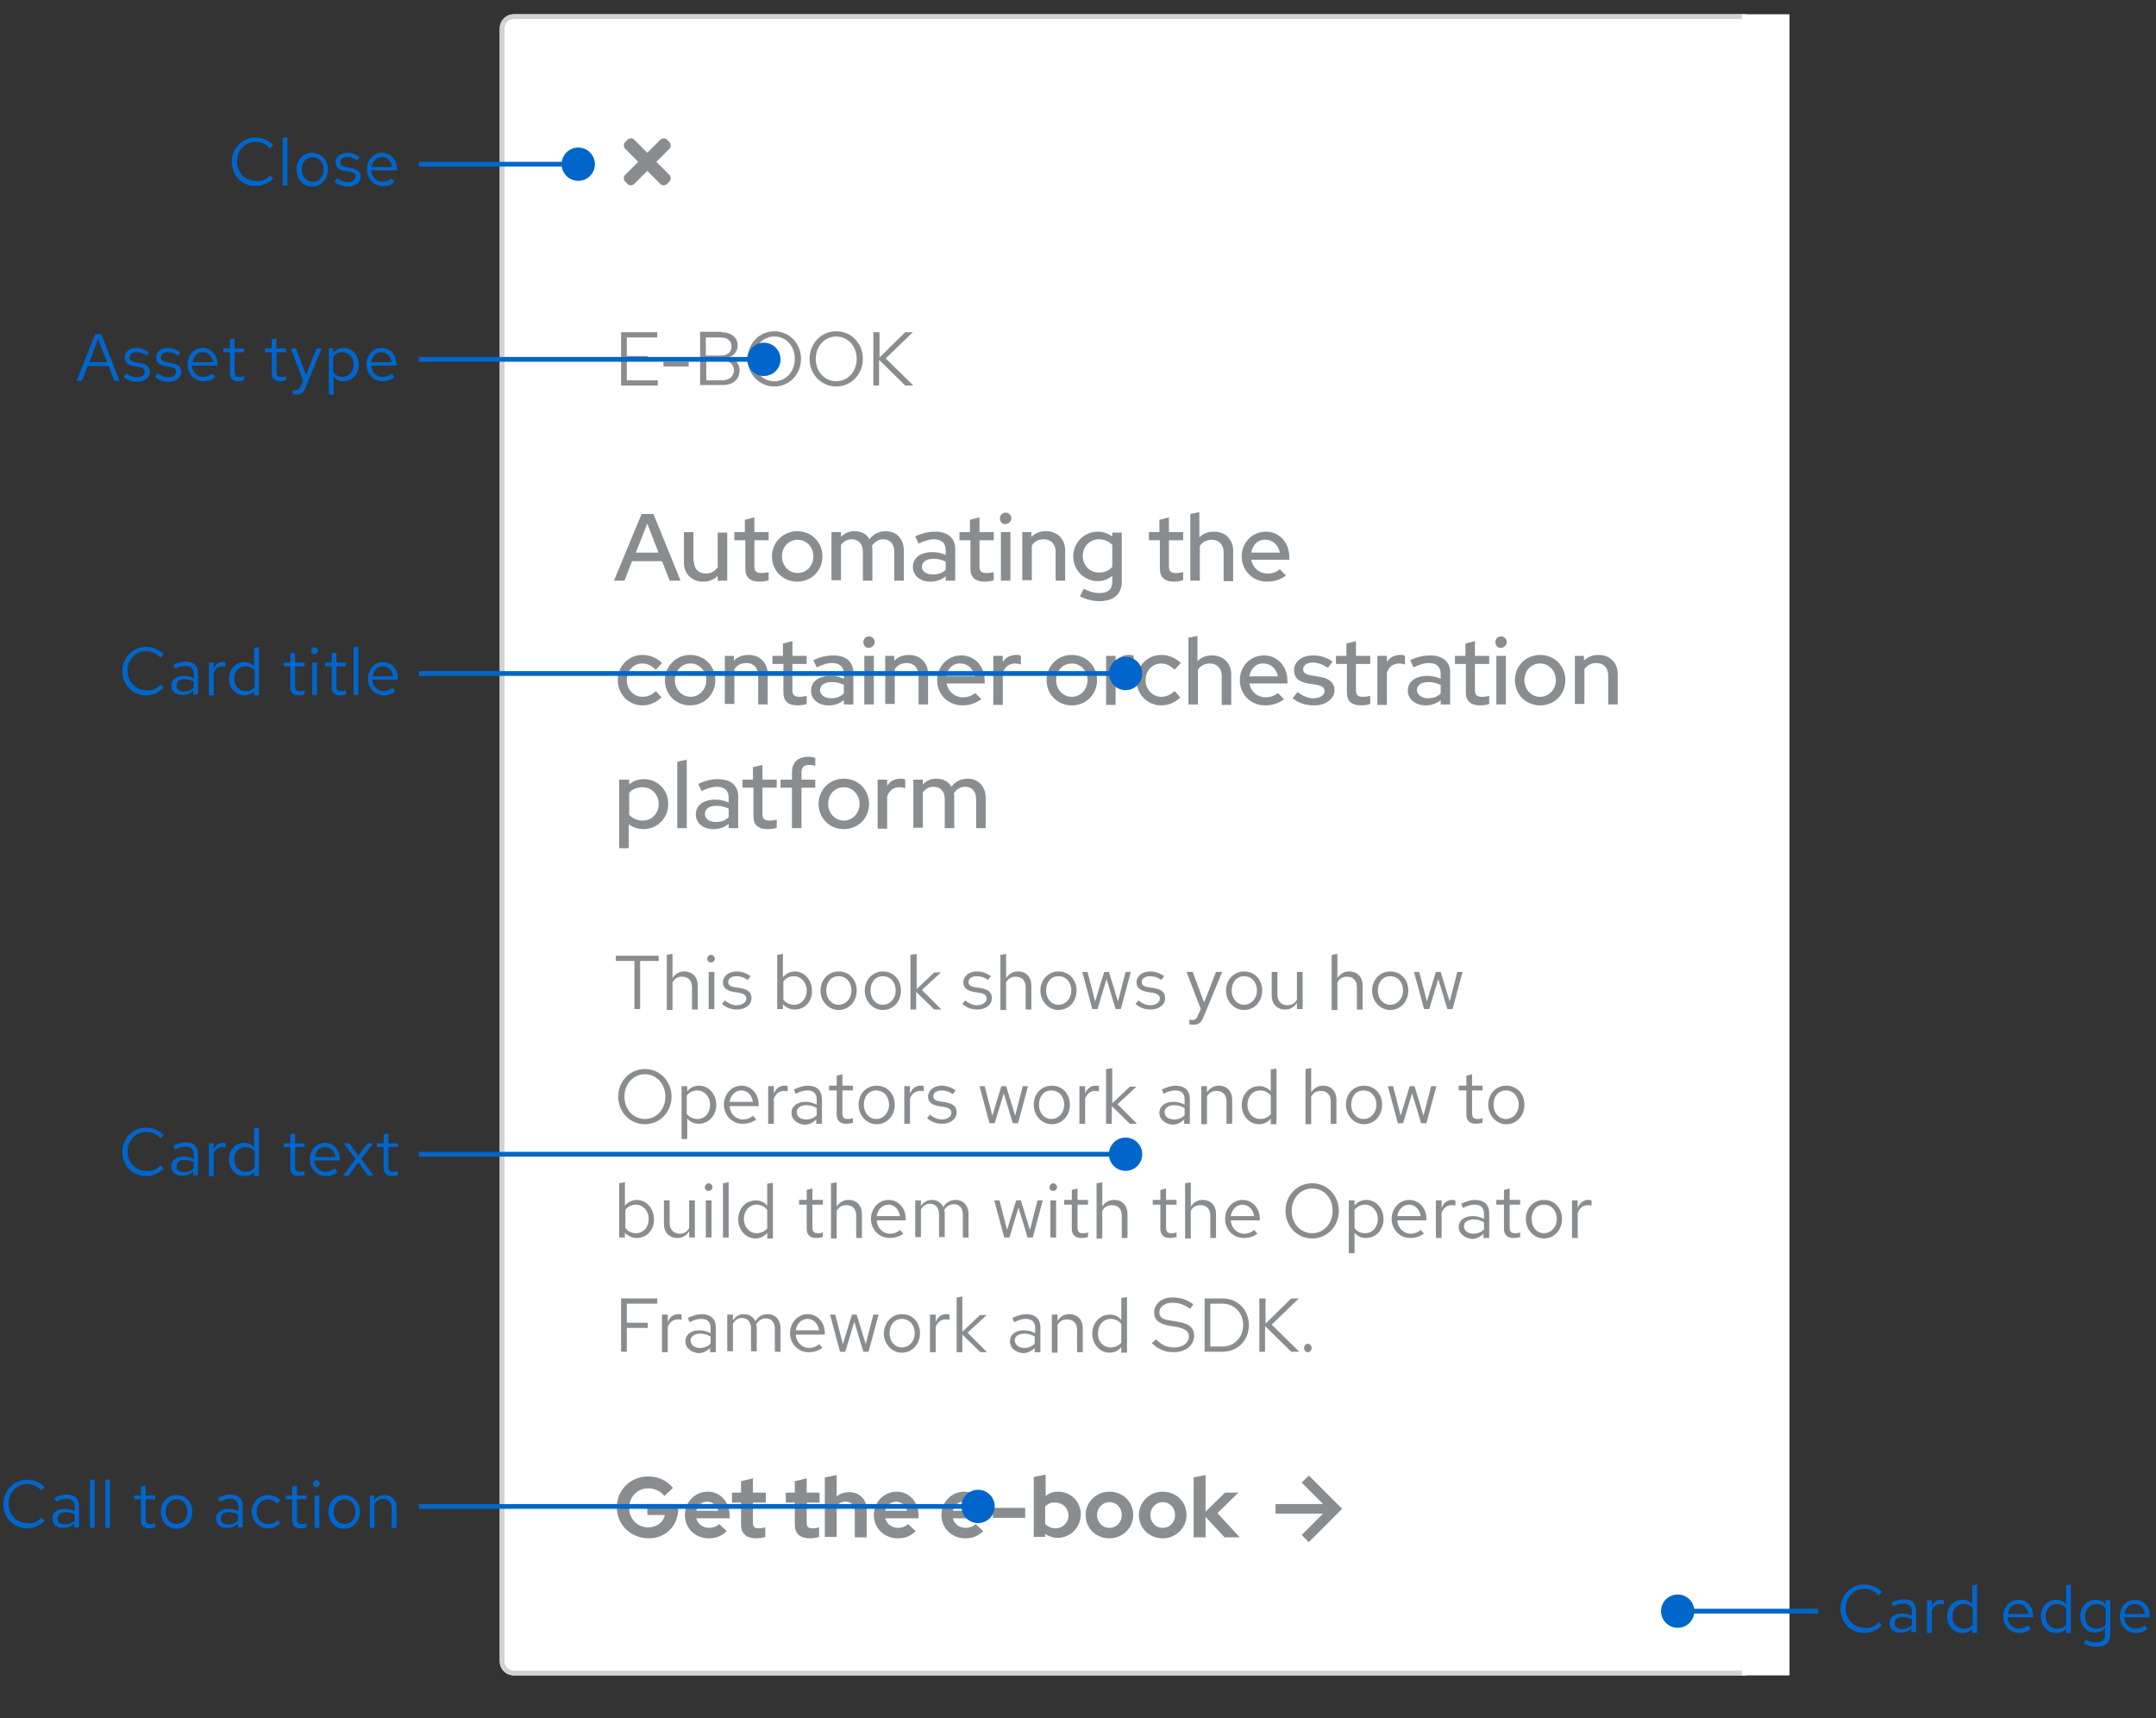 <?xml version="1.0" encoding="utf-8"?>
<!-- Generator: Adobe Illustrator 24.3.0, SVG Export Plug-In . SVG Version: 6.00 Build 0)  -->
<svg version="1.1" id="Layer_1" xmlns="http://www.w3.org/2000/svg" xmlns:xlink="http://www.w3.org/1999/xlink" x="0px" y="0px"
	 viewBox="0 0 453 361" style="enable-background:new 0 0 453 361;" xml:space="preserve">
<rect x="0" y="0" width="453" height="361" fill="#333333" stroke="none"/>
<style type="text/css">
	.st0{fill:#FFFFFF;}
	.st1{fill:none;stroke:#D2D2D2;}
	.st2{fill:#8A8D90;}
	.st3{enable-background:new    ;}
	.st4{fill:none;}
	.st5{fill:#0066CC;}
</style>
<g transform="translate(-625 -863)">
	<g transform="translate(1)">
		<g transform="matrix(1, 0, 0, 1, 624, 863)">
			<g transform="translate(105 3)">
				<path class="st0" d="M3,0h259l0,0v349l0,0H3c-1.7,0-3-1.3-3-3V3C0,1.3,1.3,0,3,0z"/>
				<path class="st1" d="M3,0.5h258c0.3,0,0.5,0.2,0.5,0.5v347c0,0.3-0.2,0.5-0.5,0.5H3c-1.4,0-2.5-1.1-2.5-2.5V3
					C0.5,1.6,1.6,0.5,3,0.5z"/>
			</g>
		</g>
		<g transform="translate(369 735)">
			<path class="st2" d="M530,438l-1.5,1.5l4.5,4.5h-10v2h10l-4.5,4.5l1.5,1.5l7-7L530,438z"/>
			<g class="st3">
				<path class="st2" d="M391.3,451.2c-3.7,0-6.7-2.8-6.7-6.5s2.9-6.5,6.6-6.5c2.1,0,4,0.9,5.2,2.4l-1.8,1.7
					c-0.9-1.1-2.1-1.6-3.4-1.6c-2.3,0-4,1.8-4,4.1s1.7,4.1,4,4.1c1.8,0,3.2-1.1,3.5-2.6h-3.7v-2.3h6.5v0.8
					C397.6,448.4,395,451.2,391.3,451.2z"/>
				<path class="st2" d="M403.9,451.2c-2.8,0-5-2.1-5-4.9c0-2.7,2.1-4.9,4.8-4.9c2.7,0,4.6,2.2,4.6,5v0.6h-7c0.3,1.2,1.4,2,2.7,2
					c0.8,0,1.6-0.3,2.1-0.8l1.6,1.5C406.5,450.8,405.4,451.2,403.9,451.2z M401.3,445.4h4.6c-0.3-1.1-1.2-1.9-2.3-1.9
					C402.5,443.5,401.6,444.2,401.3,445.4z"/>
				<path class="st2" d="M410.7,443.7h-1.9v-2.1h1.9v-2.4l2.5-0.6v3h2.7v2.1h-2.7v4.2c0,0.9,0.3,1.2,1.3,1.2c0.5,0,0.8-0.1,1.3-0.2
					v2c-0.5,0.2-1.4,0.3-1.9,0.3c-2.1,0-3.2-1-3.2-2.8V443.7z"/>
				<path class="st2" d="M422,443.7h-1.9v-2.1h1.9v-2.4l2.5-0.6v3h2.7v2.1h-2.7v4.2c0,0.9,0.3,1.2,1.3,1.2c0.5,0,0.8-0.1,1.3-0.2v2
					c-0.5,0.2-1.4,0.3-1.9,0.3c-2.1,0-3.2-1-3.2-2.8V443.7z"/>
				<path class="st2" d="M428.3,438.4l2.5-0.5v4.5c0.7-0.6,1.6-0.9,2.6-0.9c2.2,0,3.7,1.5,3.7,3.7v5.8h-2.5v-5.5c0-1.2-0.8-2-1.9-2
					c-0.8,0-1.5,0.3-1.9,0.9v6.5h-2.5V438.4z"/>
				<path class="st2" d="M443.6,451.2c-2.8,0-5-2.1-5-4.9c0-2.7,2.1-4.9,4.8-4.9c2.7,0,4.6,2.2,4.6,5v0.6h-7c0.3,1.2,1.4,2,2.7,2
					c0.8,0,1.6-0.3,2.1-0.8l1.6,1.5C446.3,450.8,445.1,451.2,443.6,451.2z M441,445.4h4.6c-0.3-1.1-1.2-1.9-2.3-1.9
					C442.2,443.5,441.3,444.2,441,445.4z"/>
				<path class="st2" d="M457.8,451.2c-2.8,0-5-2.1-5-4.9c0-2.7,2.1-4.9,4.8-4.9c2.7,0,4.6,2.2,4.6,5v0.6h-7c0.3,1.2,1.4,2,2.7,2
					c0.8,0,1.6-0.3,2.1-0.8l1.6,1.5C460.4,450.8,459.3,451.2,457.8,451.2z M455.2,445.4h4.6c-0.3-1.1-1.2-1.9-2.3-1.9
					C456.4,443.5,455.5,444.2,455.2,445.4z"/>
				<path class="st2" d="M470.4,444.8v2.1h-6.8v-2.1H470.4z"/>
				<path class="st2" d="M477.2,451.1c-0.9,0-1.8-0.3-2.6-0.8v0.6h-2.4v-12.6l2.5-0.5v4.5c0.7-0.6,1.7-0.9,2.6-0.9
					c2.7,0,4.8,2.1,4.8,4.8C482,449,479.9,451.1,477.2,451.1z M474.6,444.5v3.7c0.5,0.5,1.3,0.9,2.2,0.9c1.5,0,2.7-1.2,2.7-2.7
					c0-1.5-1.2-2.7-2.7-2.7C475.9,443.6,475.2,443.9,474.6,444.5z"/>
				<path class="st2" d="M488.1,441.4c2.8,0,5,2.1,5,4.9c0,2.7-2.2,4.9-5,4.9s-5-2.1-5-4.9C483.1,443.6,485.3,441.4,488.1,441.4z
					 M490.7,446.3c0-1.5-1.1-2.7-2.6-2.7c-1.4,0-2.6,1.2-2.6,2.7c0,1.5,1.1,2.7,2.6,2.7C489.6,449,490.7,447.8,490.7,446.3z"/>
				<path class="st2" d="M499.3,441.4c2.8,0,5,2.1,5,4.9c0,2.7-2.2,4.9-5,4.9s-5-2.1-5-4.9C494.3,443.6,496.5,441.4,499.3,441.4z
					 M501.9,446.3c0-1.5-1.1-2.7-2.6-2.7c-1.4,0-2.6,1.2-2.6,2.7c0,1.5,1.1,2.7,2.6,2.7C500.8,449,501.9,447.8,501.9,446.3z"/>
				<path class="st2" d="M505.8,438.4l2.5-0.5v7.7l4.1-4h2.8l-4.4,4.3l4.7,5.1h-3.2l-4-4.3v4.3h-2.5V438.4z"/>
			</g>
		</g>
		<g class="st3">
			<path class="st2" d="M753.4,1063.8h9v1.1h-3.9v10.1h-1.2v-10.1h-3.9V1063.8z"/>
			<path class="st2" d="M764.1,1063.6l1.2-0.2v5.1c0.6-0.9,1.4-1.4,2.5-1.4c1.7,0,2.8,1.2,2.8,2.9v5.1h-1.2v-4.7
				c0-1.4-0.8-2.2-2.1-2.2c-0.9,0-1.6,0.4-2,1.2v5.8h-1.2V1063.6z"/>
			<path class="st2" d="M772.6,1064.4c0-0.4,0.4-0.8,0.8-0.8c0.4,0,0.8,0.4,0.8,0.8c0,0.5-0.4,0.8-0.8,0.8
				C773,1065.3,772.6,1064.9,772.6,1064.4z M774.1,1075h-1.2v-7.8h1.2V1075z"/>
			<path class="st2" d="M776.3,1073.2c0.9,0.7,1.7,1,2.5,1c1.1,0,2-0.6,2-1.4c0-0.6-0.4-1-1.4-1.2l-1.3-0.2c-1.5-0.3-2.2-0.9-2.2-2
				c0-1.3,1.2-2.3,2.8-2.3c1.1,0,2,0.3,3,1l-0.6,0.8c-0.8-0.6-1.6-0.8-2.4-0.8c-1,0-1.7,0.5-1.7,1.2c0,0.6,0.3,0.9,1.3,1.1l1.3,0.2
				c1.6,0.3,2.3,0.9,2.3,2.1c0,1.4-1.3,2.4-3,2.4c-1.3,0-2.4-0.4-3.2-1.2L776.3,1073.2z"/>
			<path class="st2" d="M791,1075.1c-1,0-1.8-0.4-2.5-1.1v1h-1.2v-11.4l1.2-0.2v4.9c0.6-0.7,1.5-1.2,2.5-1.2c2,0,3.6,1.8,3.6,4
				C794.7,1073.4,793.1,1075.1,791,1075.1z M788.6,1069.2v3.8c0.5,0.7,1.3,1.1,2.2,1.1c1.6,0,2.7-1.3,2.7-3s-1.2-3-2.7-3
				C789.9,1068.1,789.1,1068.5,788.6,1069.2z"/>
			<path class="st2" d="M800.2,1067.1c2.2,0,3.8,1.7,3.8,4c0,2.3-1.6,4.1-3.8,4.1c-2.1,0-3.8-1.8-3.8-4.1
				C796.4,1068.8,798.1,1067.1,800.2,1067.1z M802.9,1071.1c0-1.7-1.1-3-2.7-3s-2.6,1.3-2.6,3c0,1.7,1.1,3,2.6,3
				S802.9,1072.8,802.9,1071.1z"/>
			<path class="st2" d="M809.5,1067.1c2.2,0,3.8,1.7,3.8,4c0,2.3-1.6,4.1-3.8,4.1c-2.1,0-3.8-1.8-3.8-4.1
				C805.7,1068.8,807.4,1067.1,809.5,1067.1z M812.2,1071.1c0-1.7-1.1-3-2.7-3s-2.6,1.3-2.6,3c0,1.7,1.1,3,2.6,3
				S812.2,1072.8,812.2,1071.1z"/>
			<path class="st2" d="M815.4,1063.6l1.2-0.2v7.4l3.7-3.5h1.4l-4,3.7l4.1,4.1h-1.5l-3.8-3.7v3.7h-1.2V1063.6z"/>
			<path class="st2" d="M826.8,1073.2c0.9,0.7,1.7,1,2.5,1c1.1,0,2-0.6,2-1.4c0-0.6-0.4-1-1.4-1.2l-1.3-0.2c-1.5-0.3-2.2-0.9-2.2-2
				c0-1.3,1.2-2.3,2.8-2.3c1.1,0,2,0.3,3,1l-0.6,0.8c-0.8-0.6-1.6-0.8-2.4-0.8c-1,0-1.7,0.5-1.7,1.2c0,0.6,0.3,0.9,1.3,1.1l1.3,0.2
				c1.6,0.3,2.3,0.9,2.3,2.1c0,1.4-1.3,2.4-3,2.4c-1.3,0-2.4-0.4-3.2-1.2L826.8,1073.2z"/>
			<path class="st2" d="M834.2,1063.6l1.2-0.2v5.1c0.6-0.9,1.4-1.4,2.5-1.4c1.7,0,2.8,1.2,2.8,2.9v5.1h-1.2v-4.7
				c0-1.4-0.8-2.2-2.1-2.2c-0.9,0-1.6,0.4-2,1.2v5.8h-1.2V1063.6z"/>
			<path class="st2" d="M846.4,1067.1c2.2,0,3.8,1.7,3.8,4c0,2.3-1.6,4.1-3.8,4.1c-2.1,0-3.8-1.8-3.8-4.1
				C842.6,1068.8,844.3,1067.1,846.4,1067.1z M849.1,1071.1c0-1.7-1.1-3-2.7-3s-2.6,1.3-2.6,3c0,1.7,1.1,3,2.6,3
				S849.1,1072.8,849.1,1071.1z"/>
			<path class="st2" d="M853.5,1075l-2.1-7.8h1.1l1.6,6.2l1.9-6.2h1l1.9,6.2l1.6-6.2h1.1l-2.1,7.8h-1.1l-1.9-6.3l-1.9,6.3H853.5z"/>
			<path class="st2" d="M863.2,1073.2c0.9,0.7,1.7,1,2.5,1c1.1,0,2-0.6,2-1.4c0-0.6-0.4-1-1.4-1.2l-1.3-0.2c-1.5-0.3-2.2-0.9-2.2-2
				c0-1.3,1.2-2.3,2.8-2.3c1.1,0,2,0.3,3,1l-0.6,0.8c-0.8-0.6-1.6-0.8-2.4-0.8c-1,0-1.7,0.5-1.7,1.2c0,0.6,0.3,0.9,1.3,1.1l1.3,0.2
				c1.6,0.3,2.3,0.9,2.3,2.1c0,1.4-1.3,2.4-3,2.4c-1.3,0-2.4-0.4-3.2-1.2L863.2,1073.2z"/>
			<path class="st2" d="M876.3,1075l-3-7.8h1.3l2.4,6.4l2.5-6.4h1.3l-3.9,9.4c-0.5,1.3-1.1,1.7-2.2,1.7c-0.2,0-0.5,0-0.8-0.1v-1
				c0.3,0.1,0.5,0.1,0.6,0.1c0.6,0,1-0.3,1.2-1L876.3,1075z"/>
			<path class="st2" d="M885.4,1067.1c2.2,0,3.8,1.7,3.8,4c0,2.3-1.6,4.1-3.8,4.1c-2.1,0-3.8-1.8-3.8-4.1
				C881.6,1068.8,883.3,1067.1,885.4,1067.1z M888.1,1071.1c0-1.7-1.1-3-2.7-3s-2.6,1.3-2.6,3c0,1.7,1.1,3,2.6,3
				S888.1,1072.8,888.1,1071.1z"/>
			<path class="st2" d="M892.4,1071.9c0,1.4,0.8,2.3,2.1,2.3c0.9,0,1.6-0.4,2-1.2v-5.8h1.2v7.8h-1.2v-1.3c-0.6,0.9-1.4,1.4-2.5,1.4
				c-1.7,0-2.8-1.2-2.8-2.9v-5h1.2V1071.9z"/>
			<path class="st2" d="M903.8,1063.6l1.2-0.2v5.1c0.6-0.9,1.4-1.4,2.5-1.4c1.7,0,2.8,1.2,2.8,2.9v5.1h-1.2v-4.7
				c0-1.4-0.8-2.2-2.1-2.2c-0.9,0-1.6,0.4-2,1.2v5.8h-1.2V1063.6z"/>
			<path class="st2" d="M916.1,1067.1c2.2,0,3.8,1.7,3.8,4c0,2.3-1.6,4.1-3.8,4.1c-2.1,0-3.8-1.8-3.8-4.1
				C912.3,1068.8,914,1067.1,916.1,1067.1z M918.8,1071.1c0-1.7-1.1-3-2.7-3s-2.6,1.3-2.6,3c0,1.7,1.1,3,2.6,3
				S918.8,1072.8,918.8,1071.1z"/>
			<path class="st2" d="M923.2,1075l-2.1-7.8h1.1l1.6,6.2l1.9-6.2h1l1.9,6.2l1.6-6.2h1.1l-2.1,7.8h-1.1l-1.9-6.3l-1.9,6.3H923.2z"/>
		</g>
		<g class="st3">
			<path class="st2" d="M759.5,1099.2c-3.1,0-5.6-2.5-5.6-5.8s2.5-5.8,5.6-5.8c3.1,0,5.6,2.5,5.6,5.8S762.6,1099.2,759.5,1099.2z
				 M759.5,1088.7c-2.4,0-4.3,2-4.3,4.7s1.9,4.7,4.3,4.7c2.4,0,4.3-2,4.3-4.7S761.9,1088.7,759.5,1088.7z"/>
			<path class="st2" d="M767.2,1091.2h1.2v1.1c0.6-0.8,1.5-1.2,2.5-1.2c2,0,3.6,1.8,3.6,4c0,2.3-1.6,4-3.7,4c-1,0-1.8-0.4-2.4-1.1
				v4.3h-1.2V1091.2z M768.3,1093.2v3.8c0.5,0.7,1.3,1.1,2.2,1.1c1.6,0,2.7-1.3,2.7-3s-1.2-3-2.7-3
				C769.6,1092.1,768.8,1092.5,768.3,1093.2z"/>
			<path class="st2" d="M780,1099.1c-2.2,0-3.9-1.8-3.9-4s1.6-4,3.7-4c2,0,3.6,1.7,3.6,3.9v0.4h-6.1c0.1,1.6,1.3,2.8,2.8,2.8
				c0.8,0,1.6-0.3,2.1-0.8l0.7,0.8C782.1,1098.8,781.1,1099.1,780,1099.1z M777.3,1094.5h4.9c-0.2-1.4-1.2-2.4-2.4-2.4
				C778.5,1092.1,777.5,1093.1,777.3,1094.5z"/>
			<path class="st2" d="M785.4,1091.2h1.2v1.6c0.4-1.1,1.2-1.7,2.2-1.7c0.3,0,0.5,0,0.7,0.1v1.1c-0.3-0.1-0.6-0.1-0.8-0.1
				c-1,0-1.7,0.6-2.1,1.6v5.3h-1.2V1091.2z"/>
			<path class="st2" d="M790.3,1096.8c0-1.4,1.2-2.3,2.9-2.3c0.9,0,1.7,0.2,2.4,0.6v-1.1c0-1.3-0.7-1.9-2-1.9
				c-0.7,0-1.5,0.2-2.4,0.7l-0.4-0.9c1.1-0.5,2-0.8,2.9-0.8c1.9,0,3,1,3,2.8v5.2h-1.2v-0.9c-0.7,0.7-1.5,1.1-2.5,1.1
				C791.4,1099.1,790.3,1098.2,790.3,1096.8z M793.4,1098.2c0.9,0,1.6-0.3,2.2-0.9v-1.5c-0.7-0.4-1.3-0.6-2.2-0.6
				c-1.2,0-2,0.6-2,1.4C791.4,1097.6,792.2,1098.2,793.4,1098.2z"/>
			<path class="st2" d="M799.8,1092.1h-1.6v-1h1.6v-2.1l1.2-0.3v2.4h2.2v1H801v4.8c0,0.8,0.3,1.2,1.1,1.2c0.4,0,0.7,0,1.1-0.2v1
				c-0.4,0.1-0.9,0.2-1.4,0.2c-1.3,0-2-0.7-2-1.9V1092.1z"/>
			<path class="st2" d="M808.2,1091.1c2.2,0,3.8,1.7,3.8,4c0,2.3-1.6,4.1-3.8,4.1c-2.1,0-3.8-1.8-3.8-4.1
				C804.4,1092.8,806,1091.1,808.2,1091.1z M810.8,1095.1c0-1.7-1.1-3-2.7-3s-2.6,1.3-2.6,3c0,1.7,1.1,3,2.6,3
				S810.8,1096.8,810.8,1095.1z"/>
			<path class="st2" d="M814,1091.2h1.2v1.6c0.4-1.1,1.2-1.7,2.2-1.7c0.3,0,0.5,0,0.7,0.1v1.1c-0.3-0.1-0.6-0.1-0.8-0.1
				c-1,0-1.7,0.6-2.1,1.6v5.3H814V1091.2z"/>
			<path class="st2" d="M819.4,1097.2c0.9,0.7,1.7,1,2.5,1c1.1,0,2-0.6,2-1.4c0-0.6-0.4-1-1.4-1.2l-1.3-0.2c-1.5-0.3-2.2-0.9-2.2-2
				c0-1.3,1.2-2.3,2.8-2.3c1.1,0,2,0.3,3,1l-0.6,0.8c-0.8-0.6-1.6-0.8-2.4-0.8c-1,0-1.7,0.5-1.7,1.2c0,0.6,0.3,0.9,1.3,1.1l1.3,0.2
				c1.6,0.3,2.3,0.9,2.3,2.1c0,1.4-1.3,2.4-3,2.4c-1.3,0-2.4-0.4-3.2-1.2L819.4,1097.2z"/>
			<path class="st2" d="M831.9,1099l-2.1-7.8h1.1l1.6,6.2l1.9-6.2h1l1.9,6.2l1.6-6.2h1.1l-2.1,7.8h-1.1l-1.9-6.3l-1.9,6.3H831.9z"/>
			<path class="st2" d="M845,1091.1c2.2,0,3.8,1.7,3.8,4c0,2.3-1.6,4.1-3.8,4.1c-2.1,0-3.8-1.8-3.8-4.1
				C841.2,1092.8,842.8,1091.1,845,1091.1z M847.6,1095.1c0-1.7-1.1-3-2.7-3s-2.6,1.3-2.6,3c0,1.7,1.1,3,2.6,3
				S847.6,1096.8,847.6,1095.1z"/>
			<path class="st2" d="M850.8,1091.2h1.2v1.6c0.4-1.1,1.2-1.7,2.2-1.7c0.3,0,0.5,0,0.7,0.1v1.1c-0.3-0.1-0.6-0.1-0.8-0.1
				c-1,0-1.7,0.6-2.1,1.6v5.3h-1.2V1091.2z"/>
			<path class="st2" d="M856.5,1087.6l1.2-0.2v7.4l3.7-3.5h1.4l-4,3.7l4.1,4.1h-1.5l-3.8-3.7v3.7h-1.2V1087.6z"/>
			<path class="st2" d="M867.6,1096.8c0-1.4,1.2-2.3,2.9-2.3c0.9,0,1.7,0.2,2.4,0.6v-1.1c0-1.3-0.7-1.9-2-1.9
				c-0.7,0-1.5,0.2-2.4,0.7l-0.4-0.9c1.1-0.5,2-0.8,2.9-0.8c1.9,0,3,1,3,2.8v5.2h-1.2v-0.9c-0.7,0.7-1.5,1.1-2.5,1.1
				C868.8,1099.1,867.6,1098.2,867.6,1096.8z M870.7,1098.2c0.9,0,1.6-0.3,2.2-0.9v-1.5c-0.7-0.4-1.3-0.6-2.2-0.6
				c-1.2,0-2,0.6-2,1.4C868.7,1097.6,869.5,1098.2,870.7,1098.2z"/>
			<path class="st2" d="M876.4,1091.2h1.2v1.3c0.6-0.9,1.4-1.4,2.5-1.4c1.7,0,2.8,1.2,2.8,2.9v5.1h-1.2v-4.7c0-1.4-0.8-2.2-2.1-2.2
				c-0.9,0-1.6,0.4-2,1.2v5.8h-1.2V1091.2z"/>
			<path class="st2" d="M891,1098c-0.6,0.8-1.5,1.2-2.5,1.2c-2,0-3.6-1.8-3.6-4c0-2.3,1.6-4,3.7-4c1,0,1.8,0.4,2.4,1.1v-4.6l1.2-0.2
				v11.7H891V1098z M888.8,1098.1c0.9,0,1.7-0.4,2.2-1v-3.9c-0.5-0.7-1.3-1.1-2.2-1.1c-1.6,0-2.7,1.3-2.7,3
				C886.1,1096.8,887.2,1098.1,888.8,1098.1z"/>
			<path class="st2" d="M898.3,1087.6l1.2-0.2v5.1c0.6-0.9,1.4-1.4,2.5-1.4c1.7,0,2.8,1.2,2.8,2.9v5.1h-1.2v-4.7
				c0-1.4-0.8-2.2-2.1-2.2c-0.9,0-1.6,0.4-2,1.2v5.8h-1.2V1087.6z"/>
			<path class="st2" d="M910.6,1091.1c2.2,0,3.8,1.7,3.8,4c0,2.3-1.6,4.1-3.8,4.1c-2.1,0-3.8-1.8-3.8-4.1
				C906.8,1092.8,908.4,1091.1,910.6,1091.1z M913.2,1095.1c0-1.7-1.1-3-2.7-3s-2.6,1.3-2.6,3c0,1.7,1.1,3,2.6,3
				S913.2,1096.8,913.2,1095.1z"/>
			<path class="st2" d="M917.7,1099l-2.1-7.8h1.1l1.6,6.2l1.9-6.2h1l1.9,6.2l1.6-6.2h1.1l-2.1,7.8h-1.1l-1.9-6.3l-1.9,6.3H917.7z"/>
			<path class="st2" d="M932.1,1092.1h-1.6v-1h1.6v-2.1l1.2-0.3v2.4h2.2v1h-2.2v4.8c0,0.8,0.3,1.2,1.1,1.2c0.4,0,0.7,0,1.1-0.2v1
				c-0.4,0.1-0.9,0.2-1.4,0.2c-1.3,0-2-0.7-2-1.9V1092.1z"/>
			<path class="st2" d="M940.5,1091.1c2.2,0,3.8,1.7,3.8,4c0,2.3-1.6,4.1-3.8,4.1c-2.1,0-3.8-1.8-3.8-4.1
				C936.7,1092.8,938.3,1091.1,940.5,1091.1z M943.1,1095.1c0-1.7-1.1-3-2.7-3s-2.6,1.3-2.6,3c0,1.7,1.1,3,2.6,3
				S943.1,1096.8,943.1,1095.1z"/>
		</g>
		<g class="st3">
			<path class="st2" d="M757.8,1123.1c-1,0-1.8-0.4-2.5-1.1v1h-1.2v-11.4l1.2-0.2v4.9c0.6-0.7,1.5-1.2,2.5-1.2c2,0,3.6,1.8,3.6,4
				C761.5,1121.4,759.9,1123.1,757.8,1123.1z M755.4,1117.2v3.8c0.5,0.7,1.3,1.1,2.2,1.1c1.6,0,2.7-1.3,2.7-3s-1.2-3-2.7-3
				C756.7,1116.1,755.9,1116.5,755.4,1117.2z"/>
			<path class="st2" d="M764.7,1119.9c0,1.4,0.8,2.3,2.1,2.3c0.9,0,1.6-0.4,2-1.2v-5.8h1.2v7.8h-1.2v-1.3c-0.6,0.9-1.4,1.4-2.5,1.4
				c-1.7,0-2.8-1.2-2.8-2.9v-5h1.2V1119.9z"/>
			<path class="st2" d="M772.1,1112.4c0-0.4,0.4-0.8,0.8-0.8c0.4,0,0.8,0.4,0.8,0.8c0,0.5-0.4,0.8-0.8,0.8
				C772.5,1113.3,772.1,1112.9,772.1,1112.4z M773.5,1123h-1.2v-7.8h1.2V1123z"/>
			<path class="st2" d="M777.1,1123h-1.2v-11.4l1.2-0.2V1123z"/>
			<path class="st2" d="M785.2,1122c-0.6,0.8-1.5,1.2-2.5,1.2c-2,0-3.6-1.8-3.6-4c0-2.3,1.6-4,3.7-4c1,0,1.8,0.4,2.4,1.1v-4.6
				l1.2-0.2v11.7h-1.2V1122z M783,1122.1c0.9,0,1.7-0.4,2.2-1v-3.9c-0.5-0.7-1.3-1.1-2.2-1.1c-1.6,0-2.7,1.3-2.7,3
				C780.3,1120.8,781.5,1122.1,783,1122.1z"/>
			<path class="st2" d="M793.5,1116.1h-1.6v-1h1.6v-2.1l1.2-0.3v2.4h2.2v1h-2.2v4.8c0,0.8,0.3,1.2,1.1,1.2c0.4,0,0.7,0,1.1-0.2v1
				c-0.4,0.1-0.9,0.2-1.4,0.2c-1.3,0-2-0.7-2-1.9V1116.1z"/>
			<path class="st2" d="M798.6,1111.6l1.2-0.2v5.1c0.6-0.9,1.4-1.4,2.5-1.4c1.7,0,2.8,1.2,2.8,2.9v5.1h-1.2v-4.7
				c0-1.4-0.8-2.2-2.1-2.2c-0.9,0-1.6,0.4-2,1.2v5.8h-1.2V1111.6z"/>
			<path class="st2" d="M810.9,1123.1c-2.2,0-3.9-1.8-3.9-4s1.6-4,3.7-4c2,0,3.6,1.7,3.6,3.9v0.4h-6.1c0.1,1.6,1.3,2.8,2.8,2.8
				c0.8,0,1.6-0.3,2.1-0.8l0.7,0.8C813,1122.8,812,1123.1,810.9,1123.1z M808.2,1118.5h4.9c-0.2-1.4-1.2-2.4-2.4-2.4
				C809.4,1116.1,808.4,1117.1,808.2,1118.5z"/>
			<path class="st2" d="M816.3,1115.2h1.2v1.2c0.6-0.9,1.4-1.3,2.3-1.3c1.1,0,2,0.6,2.4,1.5c0.6-1,1.5-1.5,2.6-1.5
				c1.6,0,2.7,1.2,2.7,2.9v5h-1.2v-4.8c0-1.4-0.7-2.2-1.9-2.2c-0.8,0-1.5,0.4-2,1.2c0,0.2,0.1,0.4,0.1,0.7v5h-1.2v-4.8
				c0-1.4-0.8-2.2-1.9-2.2c-0.8,0-1.4,0.4-1.9,1.2v5.8h-1.2V1115.2z"/>
			<path class="st2" d="M835,1123l-2.1-7.8h1.1l1.6,6.2l1.9-6.2h1l1.9,6.2l1.6-6.2h1.1l-2.1,7.8h-1.1l-1.9-6.3l-1.9,6.3H835z"/>
			<path class="st2" d="M844.5,1112.4c0-0.4,0.4-0.8,0.8-0.8c0.4,0,0.8,0.4,0.8,0.8c0,0.5-0.4,0.8-0.8,0.8
				C844.9,1113.3,844.5,1112.9,844.5,1112.4z M845.9,1123h-1.2v-7.8h1.2V1123z"/>
			<path class="st2" d="M849.2,1116.1h-1.6v-1h1.6v-2.1l1.2-0.3v2.4h2.2v1h-2.2v4.8c0,0.8,0.3,1.2,1.1,1.2c0.4,0,0.7,0,1.1-0.2v1
				c-0.4,0.1-0.9,0.2-1.4,0.2c-1.3,0-2-0.7-2-1.9V1116.1z"/>
			<path class="st2" d="M854.4,1111.6l1.2-0.2v5.1c0.6-0.9,1.4-1.4,2.5-1.4c1.7,0,2.8,1.2,2.8,2.9v5.1h-1.2v-4.7
				c0-1.4-0.8-2.2-2.1-2.2c-0.9,0-1.6,0.4-2,1.2v5.8h-1.2V1111.6z"/>
			<path class="st2" d="M867.8,1116.1h-1.6v-1h1.6v-2.1l1.2-0.3v2.4h2.2v1H869v4.8c0,0.8,0.3,1.2,1.1,1.2c0.4,0,0.7,0,1.1-0.2v1
				c-0.4,0.1-0.9,0.2-1.4,0.2c-1.3,0-2-0.7-2-1.9V1116.1z"/>
			<path class="st2" d="M873,1111.6l1.2-0.2v5.1c0.6-0.9,1.4-1.4,2.5-1.4c1.7,0,2.8,1.2,2.8,2.9v5.1h-1.2v-4.7
				c0-1.4-0.8-2.2-2.1-2.2c-0.9,0-1.6,0.4-2,1.2v5.8H873V1111.6z"/>
			<path class="st2" d="M885.3,1123.1c-2.2,0-3.9-1.8-3.9-4s1.6-4,3.7-4c2,0,3.6,1.7,3.6,3.9v0.4h-6.1c0.1,1.6,1.3,2.8,2.8,2.8
				c0.8,0,1.6-0.3,2.1-0.8l0.7,0.8C887.4,1122.8,886.4,1123.1,885.3,1123.1z M882.6,1118.5h4.9c-0.2-1.4-1.2-2.4-2.4-2.4
				C883.8,1116.1,882.8,1117.1,882.6,1118.5z"/>
			<path class="st2" d="M899.7,1123.2c-3.1,0-5.6-2.5-5.6-5.8s2.5-5.8,5.6-5.8c3.1,0,5.6,2.5,5.6,5.8S902.8,1123.2,899.7,1123.2z
				 M899.7,1112.7c-2.4,0-4.3,2-4.3,4.7s1.9,4.7,4.3,4.7c2.4,0,4.3-2,4.3-4.7S902.2,1112.7,899.7,1112.7z"/>
			<path class="st2" d="M907.4,1115.2h1.2v1.1c0.6-0.8,1.5-1.2,2.5-1.2c2,0,3.6,1.8,3.6,4c0,2.3-1.6,4-3.7,4c-1,0-1.8-0.4-2.4-1.1
				v4.3h-1.2V1115.2z M908.6,1117.2v3.8c0.5,0.7,1.3,1.1,2.2,1.1c1.6,0,2.7-1.3,2.7-3s-1.2-3-2.7-3
				C909.9,1116.1,909.1,1116.5,908.6,1117.2z"/>
			<path class="st2" d="M920.3,1123.1c-2.2,0-3.9-1.8-3.9-4s1.6-4,3.7-4c2,0,3.6,1.7,3.6,3.9v0.4h-6.1c0.1,1.6,1.3,2.8,2.8,2.8
				c0.8,0,1.6-0.3,2.1-0.8l0.7,0.8C922.3,1122.8,921.4,1123.1,920.3,1123.1z M917.6,1118.5h4.9c-0.2-1.4-1.2-2.4-2.4-2.4
				C918.8,1116.1,917.8,1117.1,917.6,1118.5z"/>
			<path class="st2" d="M925.7,1115.2h1.2v1.6c0.4-1.1,1.2-1.7,2.2-1.7c0.3,0,0.5,0,0.7,0.1v1.1c-0.3-0.1-0.6-0.1-0.8-0.1
				c-1,0-1.7,0.6-2.1,1.6v5.3h-1.2V1115.2z"/>
			<path class="st2" d="M930.5,1120.8c0-1.4,1.2-2.3,2.9-2.3c0.9,0,1.7,0.2,2.4,0.6v-1.1c0-1.3-0.7-1.9-2-1.9
				c-0.7,0-1.5,0.2-2.4,0.7l-0.4-0.9c1.1-0.5,2-0.8,2.9-0.8c1.9,0,3,1,3,2.8v5.2h-1.2v-0.9c-0.7,0.7-1.5,1.1-2.5,1.1
				C931.7,1123.1,930.5,1122.2,930.5,1120.8z M933.6,1122.2c0.9,0,1.6-0.3,2.2-0.9v-1.5c-0.7-0.4-1.3-0.6-2.2-0.6
				c-1.2,0-2,0.6-2,1.4C931.6,1121.6,932.4,1122.2,933.6,1122.2z"/>
			<path class="st2" d="M940,1116.1h-1.6v-1h1.6v-2.1l1.2-0.3v2.4h2.2v1h-2.2v4.8c0,0.8,0.3,1.2,1.1,1.2c0.4,0,0.7,0,1.1-0.2v1
				c-0.4,0.1-0.9,0.2-1.4,0.2c-1.3,0-2-0.7-2-1.9V1116.1z"/>
			<path class="st2" d="M948.4,1115.1c2.2,0,3.8,1.7,3.8,4c0,2.3-1.6,4.1-3.8,4.1c-2.1,0-3.8-1.8-3.8-4.1
				C944.6,1116.8,946.2,1115.1,948.4,1115.1z M951.1,1119.1c0-1.7-1.1-3-2.7-3s-2.6,1.3-2.6,3c0,1.7,1.1,3,2.6,3
				S951.1,1120.8,951.1,1119.1z"/>
			<path class="st2" d="M954.3,1115.2h1.2v1.6c0.4-1.1,1.2-1.7,2.2-1.7c0.3,0,0.5,0,0.7,0.1v1.1c-0.3-0.1-0.6-0.1-0.8-0.1
				c-1,0-1.7,0.6-2.1,1.6v5.3h-1.2V1115.2z"/>
		</g>
		<g class="st3">
			<path class="st2" d="M754.4,1135.8h7.7v1.1h-6.4v4h4.4v1.1h-4.4v5h-1.2V1135.8z"/>
			<path class="st2" d="M763.1,1139.2h1.2v1.6c0.4-1.1,1.2-1.7,2.2-1.7c0.3,0,0.5,0,0.7,0.1v1.1c-0.3-0.1-0.6-0.1-0.8-0.1
				c-1,0-1.7,0.6-2.1,1.6v5.3h-1.2V1139.2z"/>
			<path class="st2" d="M768,1144.8c0-1.4,1.2-2.3,2.9-2.3c0.9,0,1.7,0.2,2.4,0.6v-1.1c0-1.3-0.7-1.9-2-1.9c-0.7,0-1.5,0.2-2.4,0.7
				l-0.4-0.9c1.1-0.5,2-0.8,2.9-0.8c1.9,0,3,1,3,2.8v5.2h-1.2v-0.9c-0.7,0.7-1.5,1.1-2.5,1.1C769.2,1147.1,768,1146.2,768,1144.8z
				 M771.1,1146.2c0.9,0,1.6-0.3,2.2-0.9v-1.5c-0.7-0.4-1.3-0.6-2.2-0.6c-1.2,0-2,0.6-2,1.4C769.1,1145.6,769.9,1146.2,771.1,1146.2
				z"/>
			<path class="st2" d="M776.8,1139.2h1.2v1.2c0.6-0.9,1.4-1.3,2.3-1.3c1.1,0,2,0.6,2.4,1.5c0.6-1,1.5-1.5,2.6-1.5
				c1.6,0,2.7,1.2,2.7,2.9v5h-1.2v-4.8c0-1.4-0.7-2.2-1.9-2.2c-0.8,0-1.5,0.4-2,1.2c0,0.2,0.1,0.4,0.1,0.7v5h-1.2v-4.8
				c0-1.4-0.8-2.2-1.9-2.2c-0.8,0-1.4,0.4-1.9,1.2v5.8h-1.2V1139.2z"/>
			<path class="st2" d="M793.9,1147.1c-2.2,0-3.9-1.8-3.9-4s1.6-4,3.7-4c2,0,3.6,1.7,3.6,3.9v0.4h-6.1c0.1,1.6,1.3,2.8,2.8,2.8
				c0.8,0,1.6-0.3,2.1-0.8l0.7,0.8C795.9,1146.8,795,1147.1,793.9,1147.1z M791.2,1142.5h4.9c-0.2-1.4-1.2-2.4-2.4-2.4
				C792.4,1140.1,791.4,1141.1,791.2,1142.5z"/>
			<path class="st2" d="M800.5,1147l-2.1-7.8h1.1l1.6,6.2l1.9-6.2h1l1.9,6.2l1.6-6.2h1.1l-2.1,7.8h-1.1l-1.9-6.3l-1.9,6.3H800.5z"/>
			<path class="st2" d="M813.5,1139.1c2.2,0,3.8,1.7,3.8,4c0,2.3-1.6,4.1-3.8,4.1c-2.1,0-3.8-1.8-3.8-4.1
				C809.8,1140.8,811.4,1139.1,813.5,1139.1z M816.2,1143.1c0-1.7-1.1-3-2.7-3s-2.6,1.3-2.6,3c0,1.7,1.1,3,2.6,3
				S816.2,1144.8,816.2,1143.1z"/>
			<path class="st2" d="M819.4,1139.2h1.2v1.6c0.4-1.1,1.2-1.7,2.2-1.7c0.3,0,0.5,0,0.7,0.1v1.1c-0.3-0.1-0.6-0.1-0.8-0.1
				c-1,0-1.7,0.6-2.1,1.6v5.3h-1.2V1139.2z"/>
			<path class="st2" d="M825,1135.6l1.2-0.2v7.4l3.7-3.5h1.4l-4,3.7l4.1,4.1H830l-3.8-3.7v3.7H825V1135.6z"/>
			<path class="st2" d="M836.2,1144.8c0-1.4,1.2-2.3,2.9-2.3c0.9,0,1.7,0.2,2.4,0.6v-1.1c0-1.3-0.7-1.9-2-1.9
				c-0.7,0-1.5,0.2-2.4,0.7l-0.4-0.9c1.1-0.5,2-0.8,2.9-0.8c1.9,0,3,1,3,2.8v5.2h-1.2v-0.9c-0.7,0.7-1.5,1.1-2.5,1.1
				C837.3,1147.1,836.2,1146.2,836.2,1144.8z M839.2,1146.2c0.9,0,1.6-0.3,2.2-0.9v-1.5c-0.7-0.4-1.3-0.6-2.2-0.6
				c-1.2,0-2,0.6-2,1.4C837.3,1145.6,838.1,1146.2,839.2,1146.2z"/>
			<path class="st2" d="M845,1139.2h1.2v1.3c0.6-0.9,1.4-1.4,2.5-1.4c1.7,0,2.8,1.2,2.8,2.9v5.1h-1.2v-4.7c0-1.4-0.8-2.2-2.1-2.2
				c-0.9,0-1.6,0.4-2,1.2v5.8H845V1139.2z"/>
			<path class="st2" d="M859.6,1146c-0.6,0.8-1.5,1.2-2.5,1.2c-2,0-3.6-1.8-3.6-4c0-2.3,1.6-4,3.7-4c1,0,1.8,0.4,2.4,1.1v-4.6
				l1.2-0.2v11.7h-1.2V1146z M857.4,1146.1c0.9,0,1.7-0.4,2.2-1v-3.9c-0.5-0.7-1.3-1.1-2.2-1.1c-1.6,0-2.7,1.3-2.7,3
				C854.6,1144.8,855.8,1146.1,857.4,1146.1z"/>
			<path class="st2" d="M866.9,1144.4c1.3,1.3,2.4,1.7,3.9,1.7c1.7,0,3-1,3-2.3c0-1.1-0.7-1.6-2.5-2l-1.8-0.3c-2-0.4-3-1.2-3-2.7
				c0-1.9,1.6-3.2,3.8-3.2c1.7,0,3,0.4,4.4,1.4l-0.6,1c-1.2-0.9-2.5-1.3-3.8-1.3c-1.6,0-2.7,0.9-2.7,2c0,1,0.6,1.5,2.1,1.7l1.8,0.3
				c2.4,0.4,3.4,1.3,3.4,3c0,1.9-1.8,3.4-4.3,3.4c-1.8,0-3.2-0.6-4.6-1.9L866.9,1144.4z"/>
			<path class="st2" d="M877.1,1135.8h3.7c3.3,0,5.6,2.4,5.6,5.6c0,3.2-2.3,5.6-5.6,5.6h-3.7V1135.8z M878.3,1136.9v9h2.6
				c2.4,0,4.3-1.9,4.3-4.5c0-2.6-1.9-4.5-4.3-4.5H878.3z"/>
			<path class="st2" d="M888.7,1135.8h1.2v5.3l5.4-5.3h1.6l-5.7,5.5l5.8,5.7h-1.7l-5.5-5.4v5.4h-1.2V1135.8z"/>
			<path class="st2" d="M899.6,1146.2c0,0.5-0.4,0.9-0.8,0.9c-0.5,0-0.8-0.4-0.8-0.9c0-0.5,0.4-0.9,0.8-0.9
				C899.3,1145.4,899.6,1145.8,899.6,1146.2z"/>
		</g>
		<g class="st3">
			<path class="st2" d="M758.8,971h2.5l5.7,14h-2.3l-1.6-4.1h-6.3l-1.6,4.1H753L758.8,971z M762.4,979.2L760,973l-2.4,6.1H762.4z"/>
			<path class="st2" d="M769.8,980.9c0,1.6,1,2.6,2.5,2.6c1.1,0,1.9-0.5,2.5-1.3v-7.3h2V985h-2v-1c-0.8,0.8-1.8,1.2-3.1,1.2
				c-2.3,0-4-1.6-4-4v-6.4h2V980.9z"/>
			<path class="st2" d="M780.5,976.5h-2.2v-1.7h2.2v-2.6l2-0.5v3.1h3v1.7h-3v5.5c0,1,0.4,1.4,1.5,1.4c0.6,0,1-0.1,1.5-0.2v1.7
				c-0.5,0.2-1.3,0.3-1.9,0.3c-2,0-3-0.9-3-2.7V976.5z"/>
			<path class="st2" d="M791.5,974.6c3,0,5.3,2.3,5.3,5.3c0,3-2.3,5.3-5.3,5.3c-3,0-5.3-2.3-5.3-5.3
				C786.2,976.9,788.6,974.6,791.5,974.6z M794.9,979.9c0-2-1.5-3.5-3.3-3.5c-1.9,0-3.3,1.5-3.3,3.5c0,2,1.5,3.5,3.3,3.5
				C793.4,983.4,794.9,981.9,794.9,979.9z"/>
			<path class="st2" d="M798.7,974.8h2v1c0.8-0.8,1.7-1.2,2.9-1.2c1.4,0,2.5,0.6,3.1,1.7c0.8-1.1,2-1.7,3.4-1.7c2.2,0,3.8,1.6,3.8,4
				v6.4h-2v-6.1c0-1.6-0.9-2.6-2.3-2.6c-1,0-1.8,0.5-2.4,1.4c0.1,0.3,0.1,0.6,0.1,0.9v6.4h-2v-6.1c0-1.6-0.9-2.6-2.3-2.6
				c-1,0-1.7,0.4-2.3,1.2v7.4h-2V974.8z"/>
			<path class="st2" d="M815.8,982.1c0-1.9,1.6-3.1,4.1-3.1c1,0,1.9,0.2,2.8,0.6v-1.1c0-1.4-0.9-2.2-2.5-2.2c-0.9,0-1.9,0.3-3.2,0.9
				l-0.7-1.5c1.5-0.7,2.8-1,4.2-1c2.6,0,4.2,1.3,4.2,3.6v6.7h-2v-0.9c-0.9,0.7-1.9,1.1-3.2,1.1C817.3,985.2,815.8,983.9,815.8,982.1
				z M820,983.7c1.1,0,2-0.3,2.7-1V981c-0.8-0.4-1.6-0.6-2.6-0.6c-1.5,0-2.4,0.7-2.4,1.7C817.7,983,818.6,983.7,820,983.7z"/>
			<path class="st2" d="M827.8,976.5h-2.2v-1.7h2.2v-2.6l2-0.5v3.1h3v1.7h-3v5.5c0,1,0.4,1.4,1.5,1.4c0.6,0,1-0.1,1.5-0.2v1.7
				c-0.5,0.2-1.3,0.3-1.9,0.3c-2,0-3-0.9-3-2.7V976.5z"/>
			<path class="st2" d="M834.1,971.9c0-0.7,0.5-1.2,1.2-1.2c0.7,0,1.2,0.6,1.2,1.2s-0.6,1.2-1.2,1.2
				C834.6,973.2,834.1,972.6,834.1,971.9z M836.3,985h-2v-10.2h2V985z"/>
			<path class="st2" d="M838.7,974.8h2v1c0.8-0.8,1.8-1.2,3.1-1.2c2.3,0,4,1.6,4,4v6.4h-2v-6.1c0-1.6-1-2.6-2.5-2.6
				c-1.1,0-2,0.5-2.5,1.3v7.3h-2V974.8z"/>
			<path class="st2" d="M849.5,979.9c0-2.9,2.3-5.2,5.2-5.2c1.1,0,2.1,0.4,3,1v-0.8h2v10.3c0,2.6-1.7,4.1-4.7,4.1
				c-1.5,0-2.9-0.4-4.1-1l0.8-1.6c1.2,0.6,2.2,0.9,3.3,0.9c1.8,0,2.7-0.8,2.7-2.4V984c-0.9,0.7-1.9,1.1-3,1.1
				C851.8,985.1,849.5,982.8,849.5,979.9z M854.9,983.3c1.2,0,2.1-0.4,2.8-1.2v-4.6c-0.6-0.7-1.7-1.2-2.8-1.2
				c-1.9,0-3.4,1.5-3.4,3.5C851.5,981.8,853,983.3,854.9,983.3z"/>
			<path class="st2" d="M867.6,976.5h-2.2v-1.7h2.2v-2.6l2-0.5v3.1h3v1.7h-3v5.5c0,1,0.4,1.4,1.5,1.4c0.6,0,1-0.1,1.5-0.2v1.7
				c-0.5,0.2-1.3,0.3-1.9,0.3c-2,0-3-0.9-3-2.7V976.5z"/>
			<path class="st2" d="M874,971l2-0.4v5.3c0.8-0.8,1.8-1.2,3.1-1.2c2.3,0,4,1.6,4,4v6.4h-2v-6.1c0-1.6-1-2.6-2.5-2.6
				c-1.1,0-2,0.5-2.5,1.3v7.3h-2V971z"/>
			<path class="st2" d="M890.2,985.2c-3,0-5.3-2.3-5.3-5.3c0-2.9,2.2-5.2,5.1-5.2c2.8,0,4.9,2.3,4.9,5.3v0.6h-8
				c0.3,1.7,1.7,2.9,3.4,2.9c1,0,1.9-0.3,2.6-0.9l1.3,1.3C893,984.8,891.8,985.2,890.2,985.2z M886.9,979.1h6
				c-0.3-1.6-1.5-2.7-3-2.7C888.4,976.3,887.2,977.4,886.9,979.1z"/>
		</g>
		<g class="st3">
			<path class="st2" d="M761.8,1008.2l1.2,1.3c-1.1,1.1-2.5,1.7-4,1.7c-2.9,0-5.2-2.3-5.2-5.3c0-3,2.3-5.3,5.2-5.3
				c1.5,0,3,0.6,4.1,1.7l-1.3,1.4c-0.8-0.8-1.8-1.3-2.8-1.3c-1.9,0-3.3,1.5-3.3,3.5c0,2,1.5,3.5,3.3,3.5
				C760.1,1009.4,761,1009,761.8,1008.2z"/>
			<path class="st2" d="M769,1000.6c3,0,5.3,2.3,5.3,5.3c0,3-2.3,5.3-5.3,5.3c-3,0-5.3-2.3-5.3-5.3
				C763.7,1002.9,766.1,1000.6,769,1000.6z M772.4,1005.9c0-2-1.5-3.5-3.3-3.5c-1.9,0-3.3,1.5-3.3,3.5c0,2,1.5,3.5,3.3,3.5
				C770.9,1009.4,772.4,1007.9,772.4,1005.9z"/>
			<path class="st2" d="M776.2,1000.8h2v1c0.8-0.8,1.8-1.2,3.1-1.2c2.3,0,4,1.6,4,4v6.4h-2v-6.1c0-1.6-1-2.6-2.5-2.6
				c-1.1,0-2,0.5-2.5,1.3v7.3h-2V1000.8z"/>
			<path class="st2" d="M788.5,1002.5h-2.2v-1.7h2.2v-2.6l2-0.5v3.1h3v1.7h-3v5.5c0,1,0.4,1.4,1.5,1.4c0.6,0,1-0.1,1.5-0.2v1.7
				c-0.5,0.2-1.3,0.3-1.9,0.3c-2,0-3-0.9-3-2.7V1002.5z"/>
			<path class="st2" d="M794.4,1008.1c0-1.9,1.6-3.1,4.1-3.1c1,0,1.9,0.2,2.8,0.6v-1.1c0-1.4-0.9-2.2-2.5-2.2
				c-0.9,0-1.9,0.3-3.2,0.9l-0.7-1.5c1.5-0.7,2.8-1,4.2-1c2.6,0,4.2,1.3,4.2,3.6v6.7h-2v-0.9c-0.9,0.7-1.9,1.1-3.2,1.1
				C795.9,1011.2,794.4,1009.9,794.4,1008.1z M798.6,1009.7c1.1,0,2-0.3,2.7-1v-1.8c-0.8-0.4-1.6-0.6-2.6-0.6
				c-1.5,0-2.4,0.7-2.4,1.7C796.3,1009,797.3,1009.7,798.6,1009.7z"/>
			<path class="st2" d="M805.4,997.9c0-0.7,0.5-1.2,1.2-1.2c0.7,0,1.2,0.6,1.2,1.2s-0.6,1.2-1.2,1.2
				C805.9,999.2,805.4,998.6,805.4,997.9z M807.6,1011h-2v-10.2h2V1011z"/>
			<path class="st2" d="M809.9,1000.8h2v1c0.8-0.8,1.8-1.2,3.1-1.2c2.3,0,4,1.6,4,4v6.4h-2v-6.1c0-1.6-1-2.6-2.5-2.6
				c-1.1,0-2,0.5-2.5,1.3v7.3h-2V1000.8z"/>
			<path class="st2" d="M826.2,1011.2c-3,0-5.3-2.3-5.3-5.3c0-2.9,2.2-5.2,5.1-5.2c2.8,0,4.9,2.3,4.9,5.3v0.6h-8
				c0.3,1.7,1.7,2.9,3.4,2.9c1,0,1.9-0.3,2.6-0.9l1.3,1.3C828.9,1010.8,827.7,1011.2,826.2,1011.2z M822.8,1005.1h6
				c-0.3-1.6-1.5-2.7-3-2.7C824.3,1002.3,823.1,1003.4,822.8,1005.1z"/>
			<path class="st2" d="M832.7,1000.8h2v1.3c0.6-1,1.6-1.5,2.8-1.5c0.4,0,0.7,0,1,0.2v1.8c-0.4-0.1-0.8-0.2-1.2-0.2
				c-1.2,0-2.1,0.6-2.6,1.9v6.8h-2V1000.8z"/>
			<path class="st2" d="M849.2,1000.6c3,0,5.3,2.3,5.3,5.3c0,3-2.3,5.3-5.3,5.3c-3,0-5.3-2.3-5.3-5.3
				C843.9,1002.9,846.2,1000.6,849.2,1000.6z M852.5,1005.9c0-2-1.5-3.5-3.3-3.5c-1.9,0-3.3,1.5-3.3,3.5c0,2,1.5,3.5,3.3,3.5
				C851,1009.4,852.5,1007.9,852.5,1005.9z"/>
			<path class="st2" d="M856.4,1000.8h2v1.3c0.6-1,1.6-1.5,2.8-1.5c0.4,0,0.7,0,1,0.2v1.8c-0.4-0.1-0.8-0.2-1.2-0.2
				c-1.2,0-2.1,0.6-2.6,1.9v6.8h-2V1000.8z"/>
			<path class="st2" d="M870.8,1008.2l1.2,1.3c-1.1,1.1-2.5,1.7-4,1.7c-2.9,0-5.2-2.3-5.2-5.3c0-3,2.3-5.3,5.2-5.3
				c1.5,0,3,0.6,4.1,1.7l-1.3,1.4c-0.8-0.8-1.8-1.3-2.8-1.3c-1.9,0-3.3,1.5-3.3,3.5c0,2,1.5,3.5,3.3,3.5
				C869,1009.4,869.9,1009,870.8,1008.2z"/>
			<path class="st2" d="M873.6,997l2-0.4v5.3c0.8-0.8,1.8-1.2,3.1-1.2c2.3,0,4,1.6,4,4v6.4h-2v-6.1c0-1.6-1-2.6-2.5-2.6
				c-1.1,0-2,0.5-2.5,1.3v7.3h-2V997z"/>
			<path class="st2" d="M889.8,1011.2c-3,0-5.3-2.3-5.3-5.3c0-2.9,2.2-5.2,5.1-5.2c2.8,0,4.9,2.3,4.9,5.3v0.6h-8
				c0.3,1.7,1.7,2.9,3.4,2.9c1,0,1.9-0.3,2.6-0.9l1.3,1.3C892.6,1010.8,891.3,1011.2,889.8,1011.2z M886.5,1005.1h6
				c-0.3-1.6-1.5-2.7-3-2.7C888,1002.3,886.8,1003.4,886.5,1005.1z"/>
			<path class="st2" d="M896.6,1008.4c1.1,0.8,2.2,1.3,3.3,1.3c1.4,0,2.4-0.6,2.4-1.5c0-0.7-0.5-1.1-1.6-1.3l-1.8-0.3
				c-2-0.3-3-1.2-3-2.8c0-1.8,1.6-3.1,4-3.1c1.5,0,2.8,0.4,4.1,1.3l-1,1.3c-1.1-0.7-2.1-1.1-3.2-1.1c-1.2,0-2,0.6-2,1.4
				c0,0.7,0.5,1.1,1.7,1.3l1.8,0.3c2,0.3,3.1,1.3,3.1,2.8c0,1.8-1.8,3.2-4.3,3.2c-1.8,0-3.3-0.5-4.5-1.5L896.6,1008.4z"/>
			<path class="st2" d="M906.9,1002.5h-2.2v-1.7h2.2v-2.6l2-0.5v3.1h3v1.7h-3v5.5c0,1,0.4,1.4,1.5,1.4c0.6,0,1-0.1,1.5-0.2v1.7
				c-0.5,0.2-1.3,0.3-1.9,0.3c-2,0-3-0.9-3-2.7V1002.5z"/>
			<path class="st2" d="M913.4,1000.8h2v1.3c0.6-1,1.6-1.5,2.8-1.5c0.4,0,0.7,0,1,0.2v1.8c-0.4-0.1-0.8-0.2-1.2-0.2
				c-1.2,0-2.1,0.6-2.6,1.9v6.8h-2V1000.8z"/>
			<path class="st2" d="M919.8,1008.1c0-1.9,1.6-3.1,4.1-3.1c1,0,1.9,0.2,2.8,0.6v-1.1c0-1.4-0.9-2.2-2.5-2.2
				c-0.9,0-1.9,0.3-3.2,0.9l-0.7-1.5c1.5-0.7,2.8-1,4.2-1c2.6,0,4.2,1.3,4.2,3.6v6.7h-2v-0.9c-0.9,0.7-1.9,1.1-3.2,1.1
				C921.4,1011.2,919.8,1009.9,919.8,1008.1z M924,1009.7c1.1,0,2-0.3,2.7-1v-1.8c-0.8-0.4-1.6-0.6-2.6-0.6c-1.5,0-2.4,0.7-2.4,1.7
				C921.8,1009,922.7,1009.7,924,1009.7z"/>
			<path class="st2" d="M931.9,1002.5h-2.2v-1.7h2.2v-2.6l2-0.5v3.1h3v1.7h-3v5.5c0,1,0.4,1.4,1.5,1.4c0.6,0,1-0.1,1.5-0.2v1.7
				c-0.5,0.2-1.3,0.3-1.9,0.3c-2,0-3-0.9-3-2.7V1002.5z"/>
			<path class="st2" d="M938.2,997.9c0-0.7,0.5-1.2,1.2-1.2c0.7,0,1.2,0.6,1.2,1.2s-0.6,1.2-1.2,1.2
				C938.7,999.2,938.2,998.6,938.2,997.9z M940.4,1011h-2v-10.2h2V1011z"/>
			<path class="st2" d="M947.6,1000.6c3,0,5.3,2.3,5.3,5.3c0,3-2.3,5.3-5.3,5.3c-3,0-5.3-2.3-5.3-5.3
				C942.3,1002.9,944.6,1000.6,947.6,1000.6z M950.9,1005.9c0-2-1.5-3.5-3.3-3.5c-1.9,0-3.3,1.5-3.3,3.5c0,2,1.5,3.5,3.3,3.5
				C949.4,1009.4,950.9,1007.9,950.9,1005.9z"/>
			<path class="st2" d="M954.8,1000.8h2v1c0.8-0.8,1.8-1.2,3.1-1.2c2.3,0,4,1.6,4,4v6.4h-2v-6.1c0-1.6-1-2.6-2.5-2.6
				c-1.1,0-2,0.5-2.5,1.3v7.3h-2V1000.8z"/>
		</g>
		<g class="st3">
			<path class="st2" d="M754.2,1026.8h2v1c0.8-0.7,1.9-1.1,3.1-1.1c2.9,0,5.1,2.3,5.1,5.2c0,3-2.3,5.3-5.2,5.3c-1.1,0-2.2-0.4-3.1-1
				v5h-2V1026.8z M756.2,1029.6v4.6c0.6,0.7,1.7,1.2,2.8,1.2c2,0,3.4-1.5,3.4-3.5s-1.5-3.5-3.4-3.5
				C757.9,1028.4,756.8,1028.8,756.2,1029.6z"/>
			<path class="st2" d="M768.3,1037h-2v-14l2-0.4V1037z"/>
			<path class="st2" d="M770.2,1034.1c0-1.9,1.6-3.1,4.1-3.1c1,0,1.9,0.2,2.8,0.6v-1.1c0-1.4-0.9-2.2-2.5-2.2
				c-0.9,0-1.9,0.3-3.2,0.9l-0.7-1.5c1.5-0.7,2.8-1,4.2-1c2.6,0,4.2,1.3,4.2,3.6v6.7h-2v-0.9c-0.9,0.7-1.9,1.1-3.2,1.1
				C771.7,1037.2,770.2,1035.9,770.2,1034.1z M774.4,1035.7c1.1,0,2-0.3,2.7-1v-1.8c-0.8-0.4-1.6-0.6-2.6-0.6
				c-1.5,0-2.4,0.7-2.4,1.7C772.1,1035,773,1035.7,774.4,1035.7z"/>
			<path class="st2" d="M782.2,1028.5h-2.2v-1.7h2.2v-2.6l2-0.5v3.1h3v1.7h-3v5.5c0,1,0.4,1.4,1.5,1.4c0.6,0,1-0.1,1.5-0.2v1.7
				c-0.5,0.2-1.3,0.3-1.9,0.3c-2,0-3-0.9-3-2.7V1028.5z"/>
			<path class="st2" d="M790.4,1026.8v-1.5c0-2.1,1.2-3.3,3.5-3.3c0.5,0,1,0.1,1.4,0.2v1.7c-0.5-0.1-0.8-0.2-1.3-0.2
				c-1.1,0-1.6,0.5-1.6,1.6v1.5h2.9v1.7h-2.9v8.5h-2v-8.5h-2.4v-1.7H790.4z"/>
			<path class="st2" d="M801.3,1026.6c3,0,5.3,2.3,5.3,5.3c0,3-2.3,5.3-5.3,5.3c-3,0-5.3-2.3-5.3-5.3
				C796,1028.9,798.3,1026.6,801.3,1026.6z M804.6,1031.9c0-2-1.5-3.5-3.3-3.5c-1.9,0-3.3,1.5-3.3,3.5c0,2,1.5,3.5,3.3,3.5
				C803.1,1035.4,804.6,1033.9,804.6,1031.9z"/>
			<path class="st2" d="M808.4,1026.8h2v1.3c0.6-1,1.6-1.5,2.8-1.5c0.4,0,0.7,0,1,0.2v1.8c-0.4-0.1-0.8-0.2-1.2-0.2
				c-1.2,0-2.1,0.6-2.6,1.9v6.8h-2V1026.8z"/>
			<path class="st2" d="M815.9,1026.8h2v1c0.8-0.8,1.7-1.2,2.9-1.2c1.4,0,2.5,0.6,3.1,1.7c0.8-1.1,2-1.7,3.4-1.7
				c2.2,0,3.8,1.6,3.8,4v6.4h-2v-6.1c0-1.6-0.9-2.6-2.3-2.6c-1,0-1.8,0.5-2.4,1.4c0.1,0.3,0.1,0.6,0.1,0.9v6.4h-2v-6.1
				c0-1.6-0.9-2.6-2.3-2.6c-1,0-1.7,0.4-2.3,1.2v7.4h-2V1026.8z"/>
		</g>
		<g class="st3">
			<path class="st2" d="M754.4,932.8h7.7v1.1h-6.4v3.9h4.4v1.1h-4.4v4h6.5v1.1h-7.7V932.8z"/>
			<path class="st2" d="M768.7,939v1h-5.3v-1H768.7z"/>
			<path class="st2" d="M775.6,932.8c2,0,3.4,1.1,3.4,2.8c0,1.2-0.8,2.2-2,2.5c1.5,0.3,2.4,1.3,2.4,2.7c0,1.9-1.4,3.1-3.6,3.1h-4.7
				v-11.2H775.6z M772.3,933.9v3.8h3.2c1.4,0,2.2-0.8,2.2-1.9c0-1.2-0.9-1.9-2.2-1.9H772.3z M778.2,940.8c0-1.3-1-2.1-2.5-2.1h-3.3
				v4.2h3.3C777.2,942.9,778.2,942.1,778.2,940.8z"/>
			<path class="st2" d="M786.7,944.2c-3.1,0-5.6-2.5-5.6-5.8s2.5-5.8,5.6-5.8c3.1,0,5.6,2.5,5.6,5.8S789.8,944.2,786.7,944.2z
				 M786.7,933.7c-2.4,0-4.3,2-4.3,4.7s1.9,4.7,4.3,4.7c2.4,0,4.3-2,4.3-4.7S789.2,933.7,786.7,933.7z"/>
			<path class="st2" d="M799.7,944.2c-3.1,0-5.6-2.5-5.6-5.8s2.5-5.8,5.6-5.8c3.1,0,5.6,2.5,5.6,5.8S802.8,944.2,799.7,944.2z
				 M799.7,933.7c-2.4,0-4.3,2-4.3,4.7s1.9,4.7,4.3,4.7c2.4,0,4.3-2,4.3-4.7S802.1,933.7,799.7,933.7z"/>
			<path class="st2" d="M807.6,932.8h1.2v5.3l5.4-5.3h1.6l-5.7,5.5l5.8,5.7h-1.7l-5.5-5.4v5.4h-1.2V932.8z"/>
		</g>
		<g transform="translate(-103 642)">
			<rect x="856" y="248" class="st4" width="14" height="14"/>
			<path class="st2" d="M864.9,255l2.8-2.8c0.3-0.3,0.3-0.9,0-1.3l-0.6-0.6c-0.3-0.3-0.9-0.3-1.3,0l-2.8,2.8l-2.8-2.8
				c-0.3-0.3-0.9-0.3-1.3,0l-0.6,0.6c-0.3,0.3-0.3,0.9,0,1.3l2.8,2.8l-2.8,2.8c-0.3,0.3-0.3,0.9,0,1.3l0.6,0.6
				c0.3,0.3,0.9,0.3,1.3,0l2.8-2.8l2.8,2.8c0.3,0.3,0.9,0.3,1.3,0l0.6-0.6c0.3-0.3,0.3-0.9,0-1.3L864.9,255z"/>
		</g>
	</g>
	<rect x="991" y="866" class="st0" width="10" height="349"/>
	<g class="st3">
		<path class="st5" d="M1019.7,1203.8l0.7,0.7c-1,1-2.3,1.6-3.7,1.6c-2.8,0-5-2.2-5-5.1c0-2.8,2.2-5.1,5-5.1c1.4,0,2.8,0.6,3.7,1.6
			l-0.7,0.7c-0.7-0.9-1.8-1.4-3-1.4c-2.2,0-3.9,1.8-3.9,4.1c0,2.3,1.7,4.1,3.9,4.1C1017.9,1205.2,1019,1204.7,1019.7,1203.8z"/>
		<path class="st5" d="M1022,1204c0-1.2,1-2,2.6-2c0.8,0,1.5,0.2,2.1,0.5v-0.9c0-1.1-0.6-1.7-1.8-1.7c-0.6,0-1.3,0.2-2.1,0.6
			l-0.4-0.8c0.9-0.4,1.8-0.7,2.6-0.7c1.7,0,2.6,0.9,2.6,2.4v4.5h-1v-0.8c-0.6,0.6-1.3,0.9-2.2,0.9
			C1023,1206.1,1022,1205.3,1022,1204z M1024.7,1205.3c0.8,0,1.4-0.3,2-0.8v-1.3c-0.6-0.3-1.2-0.5-1.9-0.5c-1.1,0-1.7,0.5-1.7,1.3
			C1023,1204.8,1023.7,1205.3,1024.7,1205.3z"/>
		<path class="st5" d="M1029.9,1199.2h1v1.4c0.3-1,1-1.5,1.9-1.5c0.2,0,0.4,0,0.6,0.1v0.9c-0.2-0.1-0.5-0.1-0.7-0.1
			c-0.8,0-1.5,0.5-1.8,1.4v4.7h-1V1199.2z"/>
		<path class="st5" d="M1039.5,1205.1c-0.5,0.7-1.3,1-2.2,1c-1.8,0-3.2-1.5-3.2-3.5c0-2,1.4-3.5,3.2-3.5c0.8,0,1.6,0.3,2.1,1v-4
			l1-0.2v10.2h-1V1205.1z M1037.6,1205.2c0.8,0,1.5-0.3,1.9-0.9v-3.4c-0.4-0.6-1.2-0.9-1.9-0.9c-1.4,0-2.4,1.1-2.4,2.6
			S1036.2,1205.2,1037.6,1205.2z"/>
		<path class="st5" d="M1049.3,1206.1c-1.9,0-3.4-1.5-3.4-3.5s1.4-3.5,3.2-3.5c1.8,0,3.1,1.5,3.1,3.4v0.3h-5.4
			c0.1,1.4,1.1,2.4,2.4,2.4c0.7,0,1.4-0.3,1.9-0.7l0.6,0.7C1051,1205.8,1050.2,1206.1,1049.3,1206.1z M1046.9,1202.1h4.3
			c-0.2-1.2-1-2.1-2.1-2.1C1047.9,1199.9,1047.1,1200.8,1046.9,1202.1z"/>
		<path class="st5" d="M1059.2,1205.1c-0.5,0.7-1.3,1-2.2,1c-1.8,0-3.2-1.5-3.2-3.5c0-2,1.4-3.5,3.2-3.5c0.8,0,1.6,0.3,2.1,1v-4
			l1-0.2v10.2h-1V1205.1z M1057.2,1205.2c0.8,0,1.5-0.3,1.9-0.9v-3.4c-0.4-0.6-1.2-0.9-1.9-0.9c-1.4,0-2.4,1.1-2.4,2.6
			S1055.9,1205.2,1057.2,1205.2z"/>
		<path class="st5" d="M1062.1,1202.6c0-2,1.4-3.5,3.2-3.5c0.9,0,1.6,0.3,2.1,1v-0.9h1v7.2c0,1.7-1,2.6-2.9,2.6
			c-0.9,0-1.9-0.3-2.7-0.7l0.4-0.8c0.8,0.4,1.5,0.6,2.2,0.6c1.2,0,1.9-0.6,1.9-1.8v-1.3c-0.5,0.7-1.3,1-2.2,1
			C1063.5,1206.1,1062.1,1204.5,1062.1,1202.6z M1065.5,1205.2c0.8,0,1.5-0.3,1.9-0.9v-3.4c-0.4-0.6-1.2-0.9-1.9-0.9
			c-1.4,0-2.4,1.1-2.4,2.6S1064.1,1205.2,1065.5,1205.2z"/>
		<path class="st5" d="M1073.8,1206.1c-1.9,0-3.4-1.5-3.4-3.5s1.4-3.5,3.2-3.5c1.8,0,3.1,1.5,3.1,3.4v0.3h-5.4
			c0.1,1.4,1.1,2.4,2.4,2.4c0.7,0,1.4-0.3,1.9-0.7l0.6,0.7C1075.6,1205.8,1074.7,1206.1,1073.8,1206.1z M1071.4,1202.1h4.3
			c-0.2-1.2-1-2.1-2.1-2.1C1072.5,1199.9,1071.6,1200.8,1071.4,1202.1z"/>
	</g>
	<rect x="978" y="1201" class="st5" width="29" height="1"/>
	<circle class="st5" cx="977.5" cy="1201.5" r="3.5"/>
	<circle class="st5" cx="830.5" cy="1179.5" r="3.5"/>
	<rect x="713" y="1179" class="st5" width="117" height="1"/>
	<g class="st3">
		<path class="st5" d="M633.7,1181.8l0.7,0.7c-1,1-2.3,1.6-3.7,1.6c-2.8,0-5-2.2-5-5.1c0-2.8,2.2-5.1,5-5.1c1.4,0,2.8,0.6,3.7,1.6
			l-0.7,0.7c-0.7-0.9-1.8-1.4-3-1.4c-2.2,0-3.9,1.8-3.9,4.1c0,2.3,1.7,4.1,3.9,4.1C631.9,1183.2,633,1182.7,633.7,1181.8z"/>
		<path class="st5" d="M636,1182c0-1.2,1-2,2.6-2c0.8,0,1.5,0.2,2.1,0.5v-0.9c0-1.1-0.6-1.7-1.8-1.7c-0.6,0-1.3,0.2-2.1,0.6
			l-0.4-0.8c0.9-0.4,1.8-0.7,2.6-0.7c1.7,0,2.6,0.9,2.6,2.4v4.5h-1v-0.8c-0.6,0.6-1.3,0.9-2.2,0.9C637,1184.1,636,1183.3,636,1182z
			 M638.7,1183.3c0.8,0,1.4-0.3,2-0.8v-1.3c-0.6-0.3-1.2-0.5-1.9-0.5c-1.1,0-1.7,0.5-1.7,1.3C637,1182.8,637.7,1183.3,638.7,1183.3z
			"/>
		<path class="st5" d="M644.9,1184h-1v-10l1-0.2V1184z"/>
		<path class="st5" d="M648.1,1184h-1v-10l1-0.2V1184z"/>
		<path class="st5" d="M654.6,1178h-1.4v-0.8h1.4v-1.9l1-0.2v2.1h2v0.8h-2v4.2c0,0.7,0.3,1,1,1c0.4,0,0.6,0,1-0.2v0.9
			c-0.4,0.1-0.8,0.2-1.2,0.2c-1.2,0-1.8-0.6-1.8-1.7V1178z"/>
		<path class="st5" d="M662.1,1177.1c1.9,0,3.3,1.5,3.3,3.5c0,2-1.4,3.6-3.3,3.6c-1.9,0-3.3-1.5-3.3-3.6
			C658.7,1178.6,660.2,1177.1,662.1,1177.1z M664.4,1180.6c0-1.5-1-2.6-2.3-2.6c-1.3,0-2.3,1.1-2.3,2.6c0,1.5,1,2.6,2.3,2.6
			C663.4,1183.2,664.4,1182.1,664.4,1180.6z"/>
		<path class="st5" d="M670.4,1182c0-1.2,1-2,2.6-2c0.8,0,1.5,0.2,2.1,0.5v-0.9c0-1.1-0.6-1.7-1.8-1.7c-0.6,0-1.3,0.2-2.1,0.6
			l-0.4-0.8c0.9-0.4,1.8-0.7,2.6-0.7c1.7,0,2.6,0.9,2.6,2.4v4.5h-1v-0.8c-0.6,0.6-1.3,0.9-2.2,0.9
			C671.4,1184.1,670.4,1183.3,670.4,1182z M673,1183.3c0.8,0,1.4-0.3,2-0.8v-1.3c-0.6-0.3-1.2-0.5-1.9-0.5c-1.1,0-1.7,0.5-1.7,1.3
			C671.3,1182.8,672,1183.3,673,1183.3z"/>
		<path class="st5" d="M683.3,1182.4l0.6,0.6c-0.7,0.7-1.6,1.1-2.6,1.1c-1.9,0-3.4-1.6-3.4-3.5c0-2,1.5-3.5,3.4-3.5
			c1,0,2,0.4,2.6,1.1l-0.7,0.7c-0.5-0.5-1.2-0.9-1.9-0.9c-1.3,0-2.4,1.1-2.4,2.6c0,1.5,1.1,2.6,2.4,2.6
			C682.1,1183.2,682.8,1182.9,683.3,1182.4z"/>
		<path class="st5" d="M686.4,1178H685v-0.8h1.4v-1.9l1-0.2v2.1h2v0.8h-2v4.2c0,0.7,0.3,1,1,1c0.4,0,0.6,0,1-0.2v0.9
			c-0.4,0.1-0.8,0.2-1.2,0.2c-1.2,0-1.8-0.6-1.8-1.7V1178z"/>
		<path class="st5" d="M690.8,1174.7c0-0.4,0.3-0.7,0.7-0.7c0.4,0,0.7,0.3,0.7,0.7c0,0.4-0.3,0.7-0.7,0.7
			C691.2,1175.5,690.8,1175.2,690.8,1174.7z M692.1,1184h-1v-6.8h1V1184z"/>
		<path class="st5" d="M697.3,1177.1c1.9,0,3.3,1.5,3.3,3.5c0,2-1.4,3.6-3.3,3.6c-1.9,0-3.3-1.5-3.3-3.6
			C694,1178.6,695.4,1177.1,697.3,1177.1z M699.7,1180.6c0-1.5-1-2.6-2.3-2.6c-1.3,0-2.3,1.1-2.3,2.6c0,1.5,1,2.6,2.3,2.6
			C698.7,1183.2,699.7,1182.1,699.7,1180.6z"/>
		<path class="st5" d="M702.6,1177.2h1v1.1c0.5-0.8,1.3-1.2,2.2-1.2c1.5,0,2.5,1,2.5,2.5v4.4h-1v-4.1c0-1.2-0.7-2-1.8-2
			c-0.8,0-1.4,0.4-1.8,1.1v5h-1V1177.2z"/>
	</g>
	<circle class="st5" cx="861.5" cy="1105.5" r="3.5"/>
	<rect x="713" y="1105" class="st5" width="148" height="1"/>
	<g class="st3">
		<path class="st5" d="M658.7,1107.8l0.7,0.7c-1,1-2.3,1.6-3.7,1.6c-2.8,0-5-2.2-5-5.1c0-2.8,2.2-5.1,5-5.1c1.4,0,2.8,0.6,3.7,1.6
			l-0.7,0.7c-0.7-0.9-1.8-1.4-3-1.4c-2.2,0-3.9,1.8-3.9,4.1c0,2.3,1.7,4.1,3.9,4.1C656.9,1109.2,658,1108.7,658.7,1107.8z"/>
		<path class="st5" d="M661,1108c0-1.2,1-2,2.6-2c0.8,0,1.5,0.2,2.1,0.5v-0.9c0-1.1-0.6-1.7-1.8-1.7c-0.6,0-1.3,0.2-2.1,0.6
			l-0.4-0.8c0.9-0.4,1.8-0.7,2.6-0.7c1.7,0,2.6,0.9,2.6,2.4v4.5h-1v-0.8c-0.6,0.6-1.3,0.9-2.2,0.9C662,1110.1,661,1109.3,661,1108z
			 M663.7,1109.3c0.8,0,1.4-0.3,2-0.8v-1.3c-0.6-0.3-1.2-0.5-1.9-0.5c-1.1,0-1.7,0.5-1.7,1.3C662,1108.8,662.7,1109.3,663.7,1109.3z
			"/>
		<path class="st5" d="M668.9,1103.2h1v1.4c0.3-1,1-1.5,1.9-1.5c0.2,0,0.4,0,0.6,0.1v0.9c-0.2-0.1-0.5-0.1-0.7-0.1
			c-0.8,0-1.5,0.5-1.8,1.4v4.7h-1V1103.2z"/>
		<path class="st5" d="M678.5,1109.1c-0.5,0.7-1.3,1-2.2,1c-1.8,0-3.2-1.5-3.2-3.5c0-2,1.4-3.5,3.2-3.5c0.8,0,1.6,0.3,2.1,1v-4
			l1-0.2v10.2h-1V1109.1z M676.6,1109.2c0.8,0,1.5-0.3,1.9-0.9v-3.4c-0.4-0.6-1.2-0.9-1.9-0.9c-1.4,0-2.4,1.1-2.4,2.6
			S675.2,1109.2,676.6,1109.2z"/>
		<path class="st5" d="M686,1104h-1.4v-0.8h1.4v-1.9l1-0.2v2.1h2v0.8h-2v4.2c0,0.7,0.3,1,1,1c0.4,0,0.6,0,1-0.2v0.9
			c-0.4,0.1-0.8,0.2-1.2,0.2c-1.2,0-1.8-0.6-1.8-1.7V1104z"/>
		<path class="st5" d="M693.5,1110.1c-1.9,0-3.4-1.5-3.4-3.5s1.4-3.5,3.2-3.5c1.8,0,3.1,1.5,3.1,3.4v0.3h-5.4
			c0.1,1.4,1.1,2.4,2.4,2.4c0.7,0,1.4-0.3,1.9-0.7l0.6,0.7C695.3,1109.8,694.5,1110.1,693.5,1110.1z M691.2,1106.1h4.3
			c-0.2-1.2-1-2.1-2.1-2.1C692.2,1103.9,691.3,1104.8,691.2,1106.1z"/>
		<path class="st5" d="M699.7,1106.5l-2.5-3.3h1.2l1.9,2.6l1.9-2.6h1.2l-2.5,3.3l2.6,3.5h-1.2l-2-2.8l-2,2.8h-1.2L699.7,1106.5z"/>
		<path class="st5" d="M705.6,1104h-1.4v-0.8h1.4v-1.9l1-0.2v2.1h2v0.8h-2v4.2c0,0.7,0.3,1,1,1c0.4,0,0.6,0,1-0.2v0.9
			c-0.4,0.1-0.8,0.2-1.2,0.2c-1.2,0-1.8-0.6-1.8-1.7V1104z"/>
	</g>
	<circle class="st5" cx="861.5" cy="1004.5" r="3.5"/>
	<rect x="713" y="1004" class="st5" width="148" height="1"/>
	<g class="st3">
		<path class="st5" d="M658.7,1006.8l0.7,0.7c-1,1-2.3,1.6-3.7,1.6c-2.8,0-5-2.2-5-5.1c0-2.8,2.2-5.1,5-5.1c1.4,0,2.8,0.6,3.7,1.6
			l-0.7,0.7c-0.7-0.9-1.8-1.4-3-1.4c-2.2,0-3.9,1.8-3.9,4.1c0,2.3,1.7,4.1,3.9,4.1C656.9,1008.2,658,1007.7,658.7,1006.8z"/>
		<path class="st5" d="M661,1007c0-1.2,1-2,2.6-2c0.8,0,1.5,0.2,2.1,0.5v-0.9c0-1.1-0.6-1.7-1.8-1.7c-0.6,0-1.3,0.2-2.1,0.6
			l-0.4-0.8c0.9-0.4,1.8-0.7,2.6-0.7c1.7,0,2.6,0.9,2.6,2.4v4.5h-1v-0.8c-0.6,0.6-1.3,0.9-2.2,0.9C662,1009.1,661,1008.3,661,1007z
			 M663.7,1008.3c0.8,0,1.4-0.3,2-0.8v-1.3c-0.6-0.3-1.2-0.5-1.9-0.5c-1.1,0-1.7,0.5-1.7,1.3C662,1007.8,662.7,1008.3,663.7,1008.3z
			"/>
		<path class="st5" d="M668.9,1002.2h1v1.4c0.3-1,1-1.5,1.9-1.5c0.2,0,0.4,0,0.6,0.1v0.9c-0.2-0.1-0.5-0.1-0.7-0.1
			c-0.8,0-1.5,0.5-1.8,1.4v4.7h-1V1002.2z"/>
		<path class="st5" d="M678.5,1008.1c-0.5,0.7-1.3,1-2.2,1c-1.8,0-3.2-1.5-3.2-3.5c0-2,1.4-3.5,3.2-3.5c0.8,0,1.6,0.3,2.1,1v-4
			l1-0.2v10.2h-1V1008.1z M676.6,1008.2c0.8,0,1.5-0.3,1.9-0.9v-3.4c-0.4-0.6-1.2-0.9-1.9-0.9c-1.4,0-2.4,1.1-2.4,2.6
			S675.2,1008.2,676.6,1008.2z"/>
		<path class="st5" d="M686,1003h-1.4v-0.8h1.4v-1.9l1-0.2v2.1h2v0.8h-2v4.2c0,0.7,0.3,1,1,1c0.4,0,0.6,0,1-0.2v0.9
			c-0.4,0.1-0.8,0.2-1.2,0.2c-1.2,0-1.8-0.6-1.8-1.7V1003z"/>
		<path class="st5" d="M690.4,999.7c0-0.4,0.3-0.7,0.7-0.7c0.4,0,0.7,0.3,0.7,0.7c0,0.4-0.3,0.7-0.7,0.7
			C690.7,1000.5,690.4,1000.2,690.4,999.7z M691.6,1009h-1v-6.8h1V1009z"/>
		<path class="st5" d="M694.7,1003h-1.4v-0.8h1.4v-1.9l1-0.2v2.1h2v0.8h-2v4.2c0,0.7,0.3,1,1,1c0.4,0,0.6,0,1-0.2v0.9
			c-0.4,0.1-0.8,0.2-1.2,0.2c-1.2,0-1.8-0.6-1.8-1.7V1003z"/>
		<path class="st5" d="M700.3,1009h-1v-10l1-0.2V1009z"/>
		<path class="st5" d="M705.7,1009.1c-1.9,0-3.4-1.5-3.4-3.5s1.4-3.5,3.2-3.5c1.8,0,3.1,1.5,3.1,3.4v0.3h-5.4
			c0.1,1.4,1.1,2.4,2.4,2.4c0.7,0,1.4-0.3,1.9-0.7l0.6,0.7C707.4,1008.8,706.6,1009.1,705.7,1009.1z M703.3,1005.1h4.3
			c-0.2-1.2-1-2.1-2.1-2.1C704.3,1002.9,703.5,1003.8,703.3,1005.1z"/>
	</g>
	<circle class="st5" cx="785.5" cy="938.5" r="3.5"/>
	<rect x="713" y="938" class="st5" width="72" height="1"/>
	<g class="st3">
		<path class="st5" d="M645,933.2h1.3l3.8,9.8H649l-1.2-3.1h-4.4l-1.2,3.1h-1.1L645,933.2z M647.5,939.1l-1.9-4.9l-1.8,4.9H647.5z"
			/>
		<path class="st5" d="M651.5,941.4c0.8,0.6,1.5,0.9,2.2,0.9c1,0,1.7-0.5,1.7-1.2c0-0.6-0.4-0.9-1.2-1l-1.1-0.2
			c-1.3-0.2-1.9-0.8-1.9-1.8c0-1.2,1-2,2.5-2c0.9,0,1.7,0.3,2.6,0.9l-0.5,0.7c-0.7-0.5-1.4-0.7-2.1-0.7c-0.9,0-1.5,0.4-1.5,1.1
			c0,0.6,0.3,0.8,1.2,1l1.1,0.2c1.4,0.3,2,0.8,2,1.8c0,1.2-1.1,2.1-2.7,2.1c-1.1,0-2.1-0.4-2.8-1L651.5,941.4z"/>
		<path class="st5" d="M658.1,941.4c0.8,0.6,1.5,0.9,2.2,0.9c1,0,1.7-0.5,1.7-1.2c0-0.6-0.4-0.9-1.2-1l-1.1-0.2
			c-1.3-0.2-1.9-0.8-1.9-1.8c0-1.2,1-2,2.5-2c0.9,0,1.7,0.3,2.6,0.9l-0.5,0.7c-0.7-0.5-1.4-0.7-2.1-0.7c-0.9,0-1.5,0.4-1.5,1.1
			c0,0.6,0.3,0.8,1.2,1l1.1,0.2c1.4,0.3,2,0.8,2,1.8c0,1.2-1.1,2.1-2.7,2.1c-1.1,0-2.1-0.4-2.8-1L658.1,941.4z"/>
		<path class="st5" d="M667.8,943.1c-1.9,0-3.4-1.5-3.4-3.5s1.4-3.5,3.2-3.5c1.8,0,3.1,1.5,3.1,3.4v0.3h-5.4
			c0.1,1.4,1.1,2.4,2.4,2.4c0.7,0,1.4-0.3,1.9-0.7l0.6,0.7C669.6,942.8,668.8,943.1,667.8,943.1z M665.5,939.1h4.3
			c-0.2-1.2-1-2.1-2.1-2.1C666.5,936.9,665.7,937.8,665.5,939.1z"/>
		<path class="st5" d="M673.3,937h-1.4v-0.8h1.4v-1.9l1-0.2v2.1h2v0.8h-2v4.2c0,0.7,0.3,1,1,1c0.4,0,0.6,0,1-0.2v0.9
			c-0.4,0.1-0.8,0.2-1.2,0.2c-1.2,0-1.8-0.6-1.8-1.7V937z"/>
		<path class="st5" d="M682.1,937h-1.4v-0.8h1.4v-1.9l1-0.2v2.1h2v0.8h-2v4.2c0,0.7,0.3,1,1,1c0.4,0,0.6,0,1-0.2v0.9
			c-0.4,0.1-0.8,0.2-1.2,0.2c-1.2,0-1.8-0.6-1.8-1.7V937z"/>
		<path class="st5" d="M688.7,943l-2.6-6.8h1.1l2.1,5.6l2.2-5.6h1.1l-3.4,8.2c-0.4,1.1-1,1.5-2,1.5c-0.2,0-0.4,0-0.7-0.1v-0.9
			c0.3,0.1,0.4,0.1,0.6,0.1c0.5,0,0.8-0.3,1.1-0.9L688.7,943z"/>
		<path class="st5" d="M694,936.2h1v1c0.5-0.7,1.3-1.1,2.2-1.1c1.8,0,3.2,1.5,3.2,3.5c0,2-1.4,3.5-3.2,3.5c-0.9,0-1.6-0.3-2.1-1v3.8
			h-1V936.2z M695,937.9v3.3c0.4,0.6,1.2,1,1.9,1c1.4,0,2.4-1.1,2.4-2.6c0-1.5-1-2.6-2.4-2.6C696.2,937,695.5,937.3,695,937.9z"/>
		<path class="st5" d="M705.4,943.1c-1.9,0-3.4-1.5-3.4-3.5s1.4-3.5,3.2-3.5c1.8,0,3.1,1.5,3.1,3.4v0.3H703c0.1,1.4,1.1,2.4,2.4,2.4
			c0.7,0,1.4-0.3,1.9-0.7l0.6,0.7C707.2,942.8,706.4,943.1,705.4,943.1z M703,939.1h4.3c-0.2-1.2-1-2.1-2.1-2.1
			C704.1,936.9,703.2,937.8,703,939.1z"/>
	</g>
	<circle class="st5" cx="746.5" cy="897.5" r="3.5"/>
	<rect x="713" y="897" class="st5" width="33" height="1"/>
	<g class="st3">
		<path class="st5" d="M681.7,899.8l0.7,0.7c-1,1-2.3,1.6-3.7,1.6c-2.8,0-5-2.2-5-5.1c0-2.8,2.2-5.1,5-5.1c1.4,0,2.8,0.6,3.7,1.6
			l-0.7,0.7c-0.7-0.9-1.8-1.4-3-1.4c-2.2,0-3.9,1.8-3.9,4.1c0,2.3,1.7,4.1,3.9,4.1C679.9,901.2,681,900.7,681.7,899.8z"/>
		<path class="st5" d="M685.4,902h-1v-10l1-0.2V902z"/>
		<path class="st5" d="M690.6,895.1c1.9,0,3.3,1.5,3.3,3.5c0,2-1.4,3.6-3.3,3.6c-1.9,0-3.3-1.5-3.3-3.6
			C687.3,896.6,688.7,895.1,690.6,895.1z M693,898.6c0-1.5-1-2.6-2.3-2.6c-1.3,0-2.3,1.1-2.3,2.6c0,1.5,1,2.6,2.3,2.6
			C692,901.2,693,900.1,693,898.6z"/>
		<path class="st5" d="M695.8,900.4c0.8,0.6,1.5,0.9,2.2,0.9c1,0,1.7-0.5,1.7-1.2c0-0.6-0.4-0.9-1.2-1l-1.1-0.2
			c-1.3-0.2-1.9-0.8-1.9-1.8c0-1.2,1-2,2.5-2c0.9,0,1.7,0.3,2.6,0.9l-0.5,0.7c-0.7-0.5-1.4-0.7-2.1-0.7c-0.9,0-1.5,0.4-1.5,1.1
			c0,0.6,0.3,0.8,1.2,1l1.1,0.2c1.4,0.3,2,0.8,2,1.8c0,1.2-1.1,2.1-2.7,2.1c-1.1,0-2.1-0.4-2.8-1L695.8,900.4z"/>
		<path class="st5" d="M705.5,902.1c-1.9,0-3.4-1.5-3.4-3.5s1.4-3.5,3.2-3.5c1.8,0,3.1,1.5,3.1,3.4v0.3h-5.4
			c0.1,1.4,1.1,2.4,2.4,2.4c0.7,0,1.4-0.3,1.9-0.7l0.6,0.7C707.3,901.8,706.5,902.1,705.5,902.1z M703.1,898.1h4.3
			c-0.2-1.2-1-2.1-2.1-2.1C704.2,895.9,703.3,896.8,703.1,898.1z"/>
	</g>
</g>
</svg>
